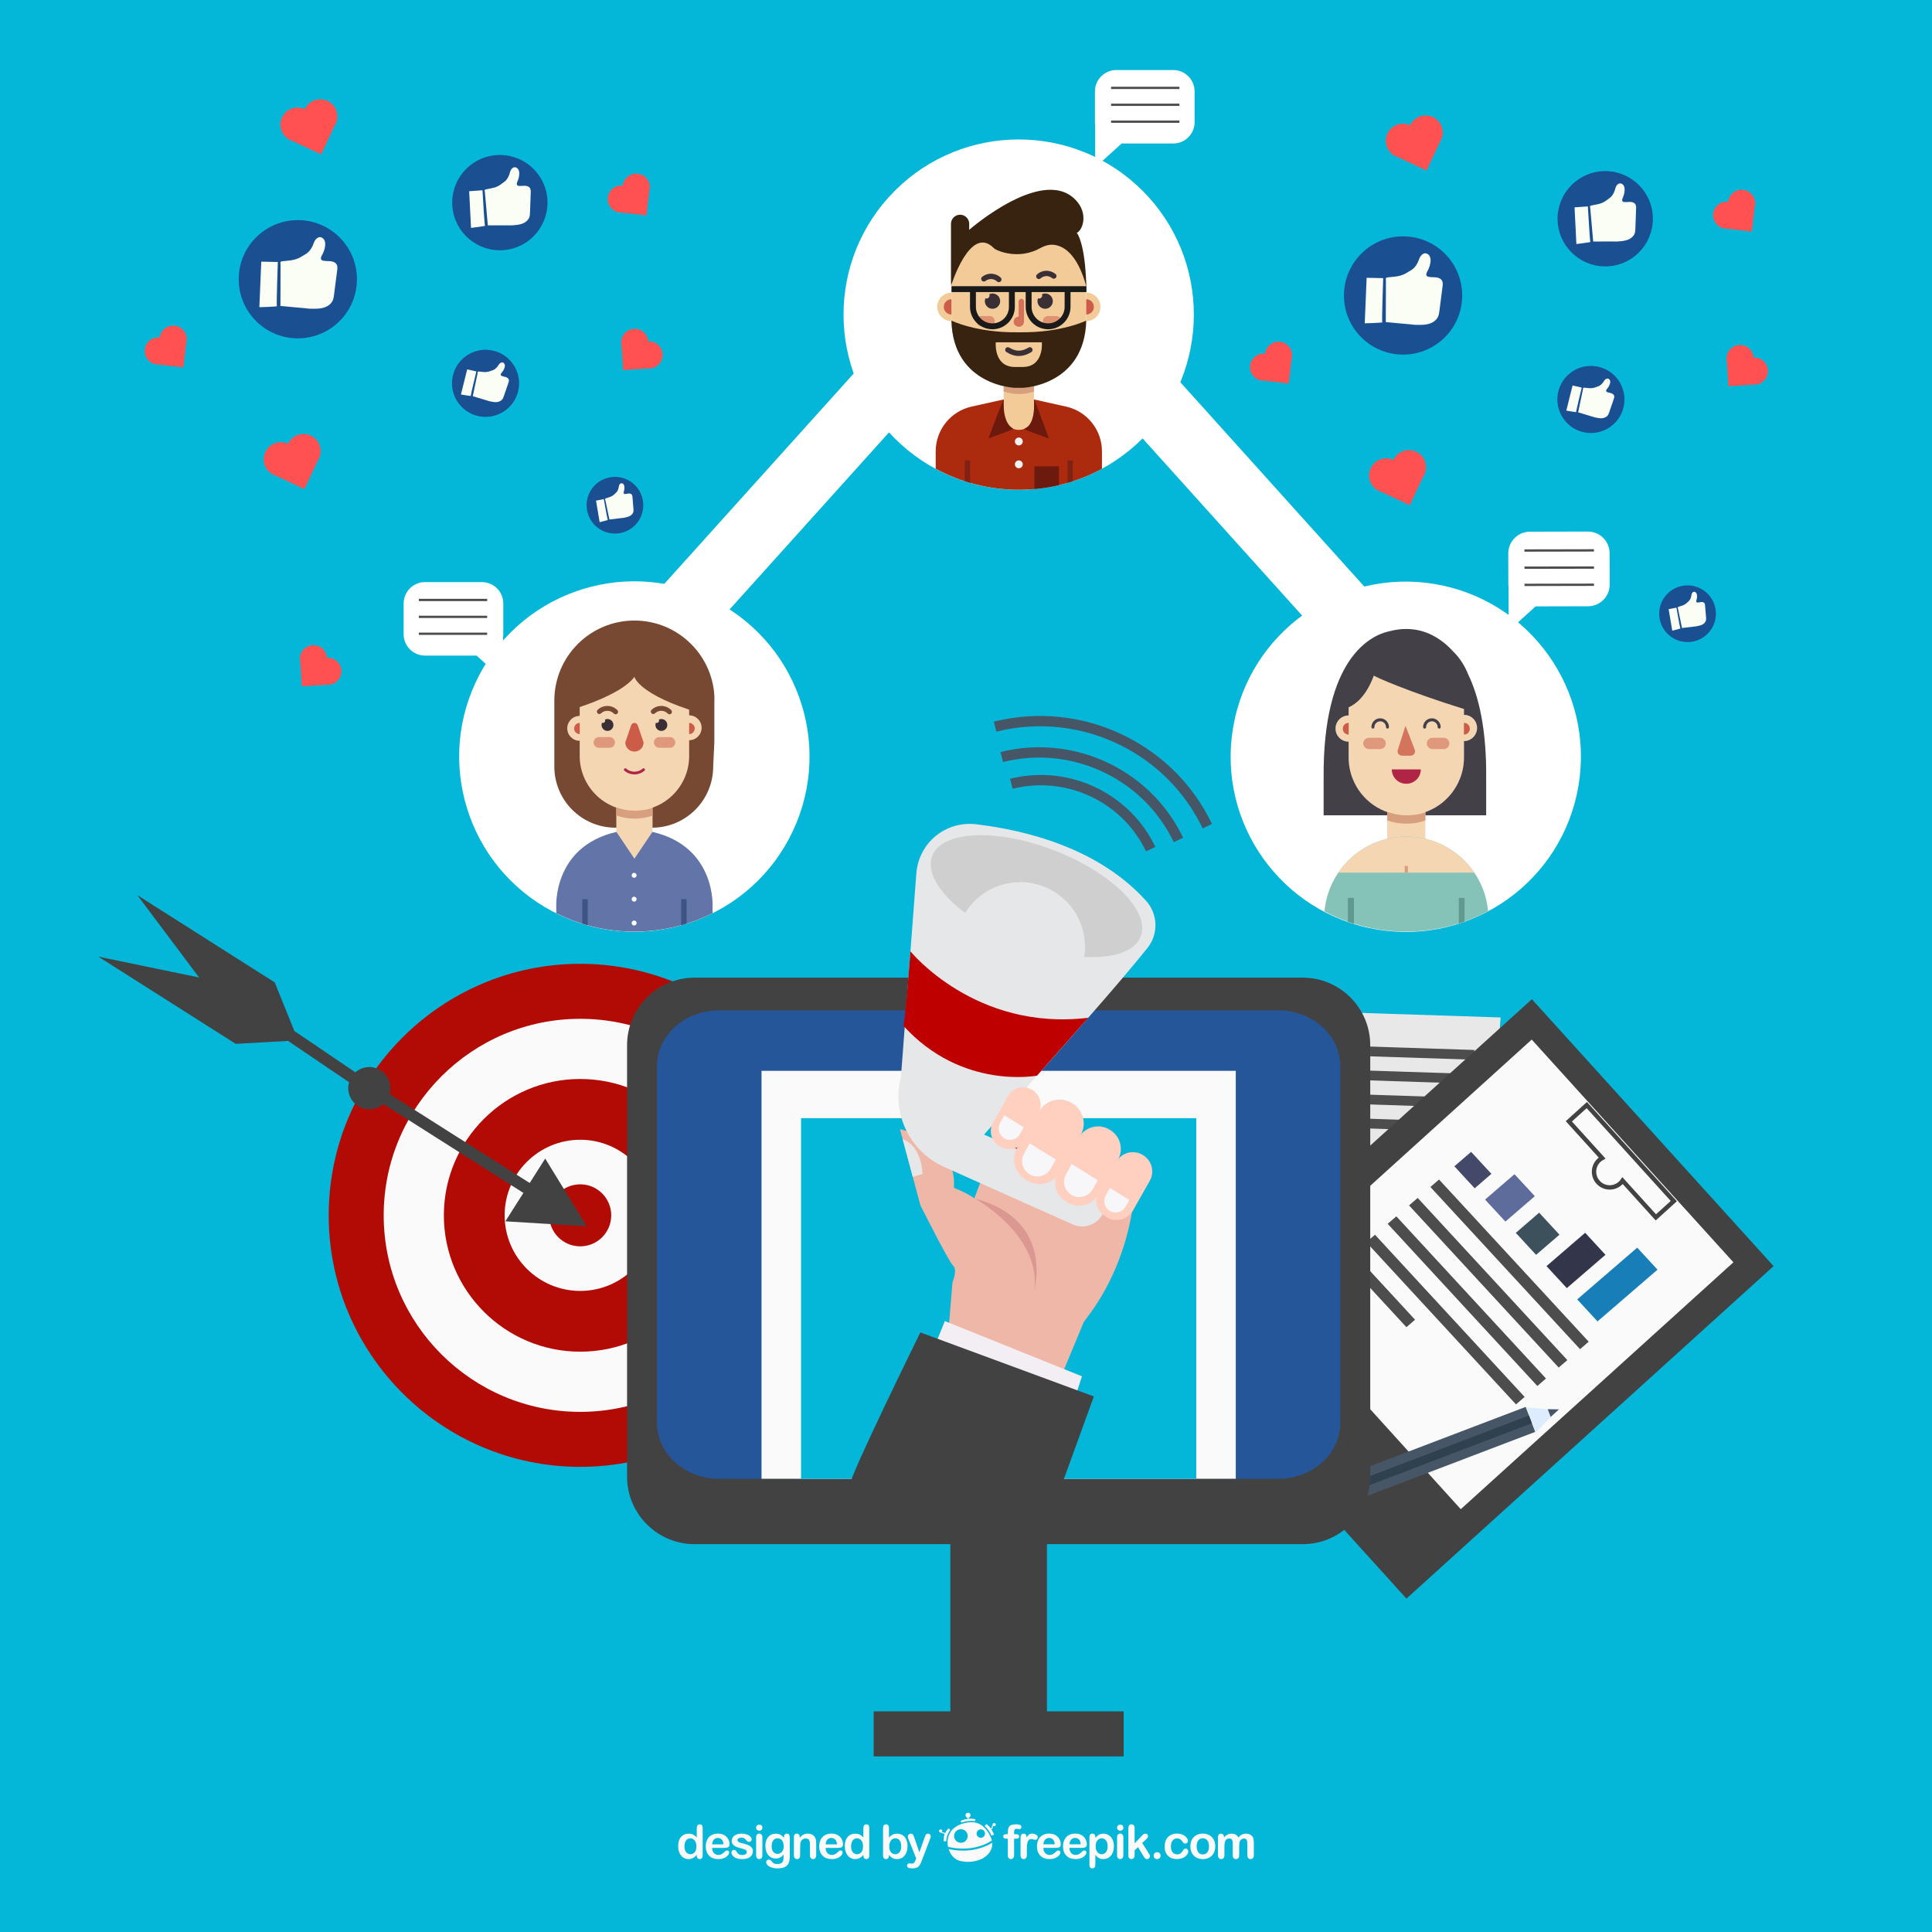 <?xml version="1.0" encoding="utf-8"?>
<!-- Generator: Adobe Illustrator 27.5.0, SVG Export Plug-In . SVG Version: 6.00 Build 0)  -->
<svg version="1.1" xmlns="http://www.w3.org/2000/svg" xmlns:xlink="http://www.w3.org/1999/xlink" x="0px" y="0px"
	 viewBox="0 0 500 500" style="enable-background:new 0 0 500 500;" xml:space="preserve">
<g id="BACKGROUND">
	<rect style="fill:#04B7D8;" width="500" height="500"/>
</g>
<g id="OBJECTS">
	<g>
		<g>
			
				<ellipse transform="matrix(0.707 -0.707 0.707 0.707 52.316 279.181)" style="fill:#1A4F91;" cx="363.159" cy="76.44" rx="15.302" ry="15.302"/>
			<g>
				<path style="fill:#FBFEF5;" d="M357.968,71.982l-4.284-0.09c0,0-0.48,11.264-0.489,11.786c-0.001,0.035,4.68-0.163,4.53-0.253
					C357.573,83.336,357.968,71.982,357.968,71.982z"/>
				<path style="fill:#FBFEF5;" d="M372.52,80.449c0.268-2.092,0.537-4.183,0.806-6.275c0.066-0.515,0.125-1.069-0.121-1.526
					c-0.3-0.557-0.972-0.806-1.602-0.873c-0.63-0.066-1.274,0.002-1.892-0.135c-0.154-0.034-0.311-0.085-0.424-0.194
					c-0.347-0.335-0.076-0.906,0.161-1.326c0.371-0.658,0.622-1.384,0.737-2.131c0.079-0.515,0.091-1.059-0.11-1.54
					c-0.201-0.481-0.655-0.883-1.176-0.896c-0.526-0.013-0.994,0.361-1.278,0.804c-0.284,0.443-0.432,0.958-0.647,1.438
					c-0.224,0.502-0.526,0.968-0.889,1.381c-0.348,0.395-0.702,0.666-1.157,0.907c-0.498,0.264-0.94,0.612-1.458,0.851
					c-0.498,0.23-1.021,0.409-1.558,0.52c-0.624,0.13-1.262,0.169-1.895,0.242c-0.267,0.031-1.228,0.068-1.334,0.273
					c-0.087,0.169-0.002,0.617-0.003,0.803c-0.005,1.311-0.009,2.621-0.014,3.932c-0.005,1.502-0.01,3.004-0.016,4.506
					c-0.003,0.718-0.005,1.437-0.008,2.155l6.424,0.578c0,0-0.063,0.003-0.002-0.003c0.812,0.142,1.641,0.145,2.461,0.139
					c0.91-0.006,1.836-0.08,2.686-0.407c0.85-0.326,1.624-0.935,1.983-1.771C372.392,81.443,372.457,80.942,372.52,80.449z"/>
			</g>
		</g>
		<g>
			<path style="fill:#1A4F91;" d="M420.23,105.132c-0.967,4.697-5.559,7.72-10.256,6.753s-7.72-5.559-6.753-10.256
				c0.967-4.697,5.559-7.72,10.256-6.753S421.198,100.436,420.23,105.132z"/>
			<g>
				<path style="fill:#FBFEF5;" d="M409.351,100.309l-2.371-0.54c0,0-1.556,6.205-1.621,6.494c-0.004,0.02,2.62,0.445,2.546,0.378
					C407.832,106.574,409.351,100.309,409.351,100.309z"/>
				<path style="fill:#FBFEF5;" d="M416.469,106.68c0.389-1.132,0.777-2.264,1.166-3.395c0.096-0.279,0.192-0.58,0.108-0.862
					c-0.103-0.344-0.448-0.559-0.79-0.668c-0.342-0.109-0.708-0.145-1.036-0.292c-0.081-0.037-0.163-0.083-0.214-0.157
					c-0.154-0.226,0.062-0.512,0.241-0.719c0.282-0.323,0.504-0.698,0.653-1.1c0.103-0.277,0.172-0.578,0.115-0.868
					c-0.057-0.29-0.263-0.566-0.551-0.633c-0.291-0.068-0.594,0.087-0.802,0.301c-0.209,0.214-0.35,0.483-0.524,0.725
					c-0.182,0.253-0.403,0.478-0.652,0.665c-0.238,0.18-0.466,0.29-0.746,0.372c-0.307,0.09-0.593,0.232-0.908,0.306
					c-0.303,0.071-0.614,0.11-0.925,0.111c-0.362,0.001-0.721-0.051-1.081-0.083c-0.152-0.014-0.69-0.103-0.773-0.001
					c-0.068,0.084-0.072,0.343-0.094,0.446c-0.153,0.728-0.305,1.456-0.458,2.184c-0.175,0.834-0.35,1.668-0.525,2.502
					c-0.084,0.399-0.167,0.798-0.251,1.197l3.504,1.057c0,0-0.036-0.005-0.001-0.002c0.435,0.172,0.895,0.268,1.352,0.359
					c0.507,0.101,1.029,0.166,1.539,0.082c0.51-0.084,1.009-0.334,1.305-0.757C416.284,107.218,416.378,106.947,416.469,106.68z"/>
			</g>
		</g>
		<g>
			<path style="fill:#1A4F91;" d="M443.913,157.314c0.838,3.964-1.695,7.856-5.659,8.695c-3.964,0.838-7.856-1.695-8.695-5.659
				c-0.838-3.964,1.695-7.856,5.659-8.695C439.182,150.817,443.075,153.351,443.913,157.314z"/>
			<g>
				<path style="fill:#FBFEF5;" d="M433.859,157.257l-2.018,0.383c0,0,0.892,5.331,0.94,5.576c0.003,0.017,2.179-0.541,2.099-0.568
					S433.859,157.257,433.859,157.257z"/>
				<path style="fill:#FBFEF5;" d="M441.524,159.784c-0.081-1.008-0.163-2.015-0.245-3.023c-0.02-0.248-0.047-0.514-0.208-0.704
					c-0.196-0.232-0.536-0.282-0.838-0.25c-0.302,0.031-0.597,0.127-0.901,0.124c-0.076-0.001-0.154-0.009-0.218-0.049
					c-0.196-0.123-0.125-0.418-0.056-0.638c0.109-0.345,0.154-0.711,0.134-1.072c-0.014-0.249-0.063-0.506-0.204-0.711
					c-0.142-0.206-0.395-0.349-0.641-0.304c-0.248,0.046-0.43,0.268-0.52,0.504c-0.089,0.236-0.107,0.492-0.161,0.739
					c-0.056,0.258-0.151,0.506-0.28,0.736c-0.124,0.22-0.263,0.382-0.452,0.54c-0.208,0.173-0.38,0.38-0.6,0.544
					c-0.211,0.157-0.438,0.293-0.679,0.398c-0.28,0.123-0.575,0.204-0.865,0.301c-0.122,0.041-0.569,0.154-0.599,0.26
					c-0.024,0.088,0.06,0.29,0.078,0.377c0.128,0.615,0.256,1.23,0.383,1.846c0.147,0.705,0.293,1.41,0.44,2.115
					c0.07,0.337,0.14,0.674,0.21,1.011l3.07-0.366c0,0-0.029,0.008-0.001-0.001c0.395-0.014,0.784-0.095,1.168-0.179
					c0.426-0.093,0.853-0.22,1.219-0.457c0.366-0.237,0.669-0.599,0.754-1.027C441.563,160.263,441.543,160.022,441.524,159.784z"/>
			</g>
		</g>
		<g>
			<path style="fill:#1A4F91;" d="M427.708,55.487c0.623,6.781-4.369,12.782-11.15,13.405c-6.781,0.623-12.782-4.369-13.405-11.15
				c-0.623-6.781,4.369-12.782,11.15-13.405C421.083,43.715,427.085,48.707,427.708,55.487z"/>
			<g>
				<path style="fill:#FBFEF5;" d="M410.936,53.421l-3.444,0.243c0,0,0.445,9.073,0.476,9.492c0.002,0.028,3.743-0.476,3.616-0.536
					C411.456,62.56,410.936,53.421,410.936,53.421z"/>
				<path style="fill:#FBFEF5;" d="M423.236,59.142c0.061-1.698,0.123-3.396,0.184-5.094c0.015-0.418,0.022-0.867-0.209-1.215
					c-0.282-0.425-0.839-0.576-1.349-0.582c-0.51-0.007-1.022,0.096-1.528,0.031c-0.126-0.016-0.256-0.045-0.355-0.125
					c-0.303-0.243-0.127-0.721,0.032-1.076c0.249-0.555,0.397-1.156,0.434-1.764c0.026-0.419-0.005-0.856-0.202-1.227
					c-0.197-0.371-0.591-0.66-1.01-0.632c-0.423,0.028-0.771,0.363-0.966,0.74c-0.195,0.376-0.276,0.8-0.413,1.202
					c-0.143,0.419-0.351,0.816-0.611,1.173c-0.25,0.343-0.514,0.586-0.861,0.813c-0.38,0.249-0.709,0.56-1.107,0.79
					c-0.383,0.221-0.789,0.403-1.212,0.532c-0.491,0.15-1,0.228-1.502,0.333c-0.212,0.044-0.98,0.145-1.05,0.318
					c-0.058,0.142,0.044,0.495,0.057,0.644c0.093,1.052,0.186,2.104,0.279,3.156c0.106,1.205,0.213,2.411,0.319,3.616
					c0.051,0.576,0.102,1.153,0.153,1.729l5.197-0.009c0,0-0.051,0.007-0.002-0.002c0.661,0.054,1.327-0.005,1.985-0.07
					c0.73-0.072,1.467-0.199,2.125-0.524c0.658-0.325,1.234-0.87,1.461-1.567C423.206,59.949,423.222,59.542,423.236,59.142z"/>
			</g>
		</g>
		<path style="fill:#FF5151;" d="M373.119,32.809c-0.833-2.303-3.375-3.495-5.678-2.663c-1.145,0.414-2.014,1.25-2.498,2.269
			c-1.023-0.474-2.227-0.561-3.371-0.147c-2.303,0.833-3.495,3.375-2.663,5.678c0.5,1.384,1.618,2.366,2.93,2.749l7.343,3.443
			l3.443-7.343C373.388,35.662,373.619,34.193,373.119,32.809z"/>
		<path style="fill:#FF5151;" d="M368.793,119.421c-0.833-2.303-3.375-3.495-5.678-2.663c-1.145,0.414-2.014,1.25-2.498,2.269
			c-1.023-0.474-2.227-0.561-3.371-0.147c-2.303,0.833-3.495,3.375-2.663,5.678c0.5,1.384,1.618,2.366,2.93,2.749l7.343,3.443
			l3.443-7.343C369.062,122.274,369.293,120.805,368.793,119.421z"/>
		<path style="fill:#FF5151;" d="M333.635,89.769c-1.204-1.518-3.41-1.772-4.928-0.569c-0.754,0.598-1.196,1.444-1.303,2.33
			c-0.887-0.098-1.811,0.14-2.565,0.738c-1.518,1.204-1.772,3.41-0.569,4.928c0.723,0.912,1.808,1.367,2.888,1.325l6.373,0.735
			l0.735-6.373C334.554,91.841,334.358,90.68,333.635,89.769z"/>
		<path style="fill:#FF5151;" d="M453.477,50.444c-1.204-1.518-3.41-1.772-4.928-0.569c-0.754,0.598-1.196,1.444-1.303,2.33
			c-0.887-0.098-1.811,0.14-2.565,0.738c-1.518,1.204-1.772,3.41-0.569,4.928c0.723,0.912,1.808,1.367,2.888,1.325l6.373,0.735
			l0.735-6.373C454.396,52.517,454.2,51.356,453.477,50.444z"/>
		<path style="fill:#FF5151;" d="M456.678,98.354c1.278-1.455,1.135-3.672-0.321-4.95c-0.723-0.635-1.634-0.919-2.525-0.866
			c-0.062-0.89-0.461-1.757-1.184-2.392c-1.456-1.278-3.672-1.135-4.95,0.321c-0.768,0.875-1.022,2.023-0.788,3.079l0.415,6.401
			l6.401-0.415C454.803,99.629,455.91,99.229,456.678,98.354z"/>
	</g>
	<g>
		
			<ellipse transform="matrix(0.707 -0.707 0.707 0.707 -28.518 75.677)" style="fill:#1A4F91;" cx="77.091" cy="72.263" rx="15.302" ry="15.302"/>
		<g>
			<path style="fill:#FBFEF5;" d="M71.899,67.805l-4.285-0.09c0,0-0.48,11.264-0.489,11.786c-0.001,0.035,4.68-0.163,4.53-0.253
				C71.504,79.159,71.899,67.805,71.899,67.805z"/>
			<path style="fill:#FBFEF5;" d="M86.451,76.272c0.269-2.092,0.537-4.183,0.806-6.275c0.066-0.515,0.125-1.069-0.121-1.526
				c-0.3-0.557-0.972-0.806-1.601-0.873c-0.63-0.066-1.274,0.002-1.892-0.135c-0.154-0.034-0.311-0.085-0.424-0.194
				c-0.347-0.335-0.076-0.906,0.161-1.326c0.371-0.658,0.622-1.384,0.737-2.131c0.079-0.515,0.091-1.059-0.11-1.54
				c-0.201-0.481-0.655-0.883-1.176-0.896c-0.526-0.013-0.994,0.361-1.278,0.805c-0.284,0.443-0.432,0.958-0.647,1.438
				c-0.224,0.501-0.526,0.968-0.889,1.381c-0.347,0.395-0.702,0.666-1.157,0.907c-0.498,0.264-0.94,0.612-1.458,0.851
				c-0.498,0.23-1.021,0.409-1.558,0.52c-0.624,0.13-1.262,0.169-1.895,0.242c-0.267,0.031-1.228,0.068-1.334,0.273
				c-0.087,0.169-0.002,0.617-0.003,0.803c-0.005,1.311-0.009,2.621-0.014,3.932c-0.005,1.502-0.01,3.004-0.016,4.506
				c-0.002,0.718-0.005,1.437-0.007,2.155l6.424,0.578c0,0-0.063,0.003-0.002-0.003c0.812,0.142,1.641,0.145,2.461,0.139
				c0.91-0.006,1.836-0.08,2.686-0.407c0.85-0.326,1.624-0.935,1.983-1.771C86.323,77.266,86.388,76.765,86.451,76.272z"/>
		</g>
	</g>
	<g>
		<path style="fill:#1A4F91;" d="M134.161,100.955c-0.967,4.697-5.559,7.72-10.256,6.753c-4.697-0.967-7.72-5.559-6.753-10.256
			s5.559-7.72,10.256-6.753C132.105,91.667,135.129,96.258,134.161,100.955z"/>
		<g>
			<path style="fill:#FBFEF5;" d="M123.282,96.132l-2.371-0.541c0,0-1.556,6.205-1.621,6.494c-0.004,0.02,2.619,0.445,2.546,0.378
				C121.763,102.397,123.282,96.132,123.282,96.132z"/>
			<path style="fill:#FBFEF5;" d="M130.4,102.503c0.389-1.132,0.777-2.264,1.166-3.395c0.096-0.279,0.192-0.58,0.108-0.862
				c-0.103-0.344-0.448-0.56-0.79-0.668c-0.342-0.109-0.708-0.145-1.036-0.292c-0.082-0.037-0.163-0.083-0.214-0.156
				c-0.154-0.226,0.062-0.512,0.242-0.719c0.281-0.323,0.504-0.698,0.653-1.1c0.103-0.277,0.172-0.578,0.115-0.868
				c-0.057-0.29-0.263-0.566-0.551-0.633c-0.291-0.068-0.594,0.087-0.802,0.301c-0.209,0.214-0.35,0.483-0.524,0.725
				c-0.182,0.253-0.403,0.478-0.652,0.666c-0.238,0.18-0.466,0.29-0.747,0.372c-0.307,0.09-0.592,0.232-0.908,0.306
				c-0.303,0.071-0.614,0.11-0.925,0.111c-0.362,0.001-0.721-0.051-1.08-0.083c-0.152-0.014-0.69-0.103-0.773-0.001
				c-0.068,0.084-0.072,0.343-0.093,0.446c-0.153,0.728-0.305,1.456-0.458,2.184c-0.175,0.834-0.35,1.668-0.524,2.502
				c-0.084,0.399-0.167,0.798-0.251,1.197l3.504,1.057c0,0-0.035-0.005-0.001-0.002c0.435,0.172,0.895,0.268,1.352,0.359
				c0.507,0.101,1.029,0.166,1.539,0.081c0.51-0.084,1.009-0.334,1.305-0.757C130.215,103.041,130.309,102.77,130.4,102.503z"/>
		</g>
	</g>
	<g>
		<path style="fill:#1A4F91;" d="M166.322,129.233c0.838,3.964-1.695,7.856-5.659,8.695c-3.964,0.838-7.856-1.695-8.695-5.659
			c-0.838-3.964,1.695-7.856,5.659-8.695C161.591,122.735,165.483,125.269,166.322,129.233z"/>
		<g>
			<path style="fill:#FBFEF5;" d="M156.268,129.175l-2.018,0.383c0,0,0.892,5.331,0.94,5.576c0.003,0.017,2.179-0.541,2.099-0.568
				C157.209,134.539,156.268,129.175,156.268,129.175z"/>
			<path style="fill:#FBFEF5;" d="M163.933,131.702c-0.082-1.008-0.163-2.015-0.245-3.023c-0.02-0.248-0.047-0.514-0.208-0.704
				c-0.196-0.232-0.536-0.282-0.838-0.251s-0.597,0.128-0.901,0.124c-0.076-0.001-0.154-0.009-0.218-0.049
				c-0.196-0.123-0.125-0.418-0.056-0.638c0.109-0.346,0.154-0.711,0.134-1.072c-0.014-0.249-0.063-0.506-0.205-0.711
				c-0.142-0.206-0.395-0.349-0.641-0.304c-0.248,0.046-0.43,0.268-0.52,0.504c-0.089,0.236-0.108,0.492-0.161,0.739
				c-0.055,0.258-0.151,0.506-0.28,0.736c-0.124,0.22-0.263,0.382-0.452,0.54c-0.208,0.173-0.38,0.38-0.6,0.543
				c-0.211,0.157-0.438,0.293-0.679,0.399c-0.28,0.123-0.575,0.204-0.865,0.301c-0.122,0.041-0.569,0.154-0.599,0.26
				c-0.024,0.088,0.06,0.29,0.078,0.377c0.128,0.615,0.256,1.23,0.384,1.845c0.146,0.705,0.293,1.41,0.439,2.115
				c0.07,0.337,0.14,0.674,0.21,1.011l3.07-0.366c0,0-0.029,0.008-0.001-0.001c0.395-0.014,0.784-0.095,1.168-0.179
				c0.426-0.093,0.853-0.22,1.219-0.457c0.366-0.237,0.669-0.599,0.754-1.027C163.971,132.181,163.952,131.94,163.933,131.702z"/>
		</g>
	</g>
	<g>
		<path style="fill:#1A4F91;" d="M141.639,51.31c0.623,6.781-4.369,12.782-11.15,13.405c-6.781,0.623-12.782-4.369-13.405-11.15
			c-0.623-6.781,4.369-12.782,11.15-13.405C135.014,39.538,141.016,44.53,141.639,51.31z"/>
		<g>
			<path style="fill:#FBFEF5;" d="M124.867,49.244l-3.444,0.243c0,0,0.445,9.073,0.476,9.492c0.002,0.028,3.743-0.476,3.616-0.536
				C125.388,58.382,124.867,49.244,124.867,49.244z"/>
			<path style="fill:#FBFEF5;" d="M137.167,54.964c0.061-1.698,0.123-3.396,0.184-5.094c0.015-0.418,0.022-0.867-0.209-1.215
				c-0.282-0.425-0.839-0.575-1.349-0.582c-0.51-0.007-1.022,0.096-1.528,0.031c-0.126-0.016-0.256-0.045-0.355-0.125
				c-0.303-0.243-0.127-0.722,0.032-1.076c0.249-0.555,0.397-1.156,0.434-1.764c0.026-0.419-0.005-0.856-0.202-1.227
				c-0.197-0.371-0.591-0.66-1.01-0.632c-0.423,0.028-0.771,0.363-0.966,0.74c-0.195,0.376-0.276,0.8-0.413,1.202
				c-0.143,0.419-0.351,0.815-0.611,1.173c-0.25,0.343-0.514,0.586-0.861,0.813c-0.38,0.249-0.709,0.56-1.107,0.79
				c-0.383,0.221-0.789,0.403-1.212,0.532c-0.492,0.15-1,0.228-1.502,0.333c-0.212,0.044-0.98,0.145-1.05,0.318
				c-0.058,0.142,0.044,0.495,0.057,0.645c0.093,1.052,0.186,2.104,0.279,3.156c0.106,1.205,0.213,2.411,0.319,3.616
				c0.051,0.576,0.102,1.153,0.153,1.729l5.197-0.009c0,0-0.051,0.007-0.002-0.002c0.661,0.054,1.327-0.005,1.985-0.07
				c0.73-0.072,1.467-0.2,2.125-0.524c0.658-0.325,1.234-0.869,1.461-1.567C137.137,55.771,137.153,55.365,137.167,54.964z"/>
		</g>
	</g>
	<path style="fill:#FF5151;" d="M87.05,28.632c-0.833-2.303-3.375-3.495-5.678-2.663c-1.145,0.414-2.014,1.25-2.498,2.269
		c-1.023-0.474-2.227-0.561-3.371-0.147c-2.303,0.833-3.495,3.375-2.663,5.678c0.5,1.384,1.618,2.366,2.93,2.749l7.343,3.443
		l3.443-7.343C87.319,31.485,87.55,30.015,87.05,28.632z"/>
	<path style="fill:#FF5151;" d="M82.724,115.244c-0.833-2.303-3.375-3.495-5.678-2.663c-1.145,0.414-2.014,1.25-2.498,2.269
		c-1.023-0.474-2.227-0.561-3.371-0.147c-2.303,0.833-3.495,3.375-2.663,5.678c0.5,1.384,1.618,2.366,2.93,2.749l7.343,3.443
		l3.443-7.343C82.993,118.097,83.224,116.628,82.724,115.244z"/>
	<path style="fill:#FF5151;" d="M47.566,85.591c-1.204-1.518-3.41-1.772-4.928-0.569c-0.754,0.598-1.196,1.444-1.303,2.33
		c-0.887-0.098-1.811,0.14-2.565,0.738c-1.518,1.204-1.772,3.41-0.569,4.928c0.723,0.912,1.808,1.367,2.889,1.325l6.373,0.735
		l0.735-6.373C48.485,87.664,48.289,86.503,47.566,85.591z"/>
	<path style="fill:#FF5151;" d="M167.408,46.267c-1.204-1.518-3.41-1.772-4.928-0.569c-0.754,0.598-1.196,1.444-1.303,2.33
		c-0.887-0.098-1.811,0.139-2.565,0.738c-1.518,1.204-1.772,3.41-0.569,4.928c0.723,0.912,1.808,1.367,2.889,1.325l6.373,0.735
		l0.735-6.373C168.327,48.34,168.131,47.179,167.408,46.267z"/>
	<path style="fill:#FF5151;" d="M170.609,94.177c1.278-1.456,1.135-3.672-0.321-4.95c-0.723-0.635-1.634-0.919-2.525-0.866
		c-0.062-0.89-0.461-1.757-1.184-2.392c-1.456-1.278-3.672-1.135-4.95,0.321c-0.768,0.875-1.022,2.023-0.788,3.079l0.415,6.401
		l6.401-0.415C168.735,95.452,169.841,95.051,170.609,94.177z"/>
	<path style="fill:#FF5151;" d="M87.479,176.042c1.278-1.456,1.135-3.672-0.321-4.95c-0.723-0.635-1.634-0.919-2.525-0.866
		c-0.062-0.89-0.461-1.757-1.184-2.392c-1.455-1.278-3.672-1.135-4.95,0.321c-0.768,0.874-1.022,2.023-0.788,3.079l0.415,6.401
		l6.401-0.415C85.604,177.316,86.711,176.916,87.479,176.042z"/>
	<g>
		<g>
			<path style="fill:#FFFFFF;" d="M303.633,18.127h-14.737c-3.052,0-5.527,2.474-5.527,5.527v7.958c0,0.259,0.024,0.512,0.059,0.762
				c-0.001,0-0.005-0.001-0.005-0.001v10.967c0,0,4.016-3.604,6.861-6.201h13.35c3.052,0,5.527-2.474,5.527-5.527v-7.958
				C309.16,20.601,306.685,18.127,303.633,18.127z"/>
			<g>
				<g>
					<rect x="287.545" y="22.45" style="fill:#4D4D4D;" width="17.685" height="0.59"/>
				</g>
				<g>
					<rect x="287.545" y="26.822" style="fill:#4D4D4D;" width="17.685" height="0.59"/>
				</g>
				<g>
					<rect x="287.545" y="31.194" style="fill:#4D4D4D;" width="17.685" height="0.59"/>
				</g>
			</g>
		</g>
		<g>
			<path style="fill:#FFFFFF;" d="M109.988,150.651h14.737c3.052,0,5.527,2.474,5.527,5.527v7.958c0,0.259-0.024,0.512-0.059,0.762
				l0.005-0.001v10.967c0,0-4.016-3.604-6.861-6.201h-13.35c-3.052,0-5.527-2.474-5.527-5.527v-7.958
				C104.462,153.125,106.936,150.651,109.988,150.651z"/>
			<g>
				<g>
					<rect x="108.392" y="154.974" style="fill:#4D4D4D;" width="17.685" height="0.59"/>
				</g>
				<g>
					<rect x="108.392" y="159.346" style="fill:#4D4D4D;" width="17.685" height="0.59"/>
				</g>
				<g>
					<rect x="108.392" y="163.718" style="fill:#4D4D4D;" width="17.685" height="0.59"/>
				</g>
			</g>
		</g>
		<g>
			<path style="fill:#FFFFFF;" d="M410.932,137.567l-14.987,0.036c-3.104,0.007-5.614,2.53-5.607,5.634l0.02,8.093
				c0.001,0.264,0.026,0.521,0.061,0.775c-0.001,0-0.005-0.001-0.005-0.001l0.027,11.153c0,0,4.075-3.675,6.962-6.323l13.576-0.033
				c3.104-0.007,5.614-2.53,5.607-5.634l-0.02-8.093C416.559,140.07,414.036,137.559,410.932,137.567z"/>
			<g>
				<g>
					
						<rect x="394.582" y="141.981" transform="matrix(1 -0.002 0.002 1 -0.344 0.981)" style="fill:#4D4D4D;" width="17.985" height="0.6"/>
				</g>
				<g>
					
						<rect x="394.593" y="146.428" transform="matrix(1 -0.002 0.002 1 -0.355 0.981)" style="fill:#4D4D4D;" width="17.985" height="0.6"/>
				</g>
				<g>
					
						<rect x="394.604" y="150.874" transform="matrix(1 -0.002 0.002 1 -0.366 0.981)" style="fill:#4D4D4D;" width="17.985" height="0.6"/>
				</g>
			</g>
		</g>
		<g>
			<g>
				
					<rect x="314.013" y="72.207" transform="matrix(0.743 -0.669 0.669 0.743 -4.357 249.4)" style="fill:#FFFFFF;" width="16.985" height="116.33"/>
			</g>
			<g>
				
					<rect x="143.975" y="121.88" transform="matrix(0.669 -0.743 0.743 0.669 -30.025 193.276)" style="fill:#FFFFFF;" width="116.33" height="16.985"/>
			</g>
			
				<ellipse transform="matrix(0.423 -0.906 0.906 0.423 -82.632 261.738)" style="fill:#FFFFFF;" cx="164.191" cy="195.748" rx="45.336" ry="45.336"/>
			<g>
				
					<ellipse transform="matrix(0.707 -0.707 0.707 0.707 19.669 210.287)" style="fill:#FFFFFF;" cx="263.674" cy="81.401" rx="45.336" ry="45.336"/>
				<g>
					<g>
						<polygon style="fill:#372310;" points="249.587,57.722 249.579,57.729 249.583,57.732 						"/>
						<polygon style="fill:#372310;" points="277.762,57.716 277.753,57.709 277.758,57.721 						"/>
					</g>
					<path style="fill:#F2CB99;" d="M265.445,111.462h-3.543c-1.195,0-2.164-0.969-2.164-2.164v-8.889h7.871v8.889
						C267.609,110.493,266.64,111.462,265.445,111.462z"/>
					<path style="fill:#D07E38;" d="M263.674,106.135"/>
					<path style="fill:#AC2B0E;" d="M275.896,105.222l-8.287-1.842v3.937c0,2.174-1.762,3.936-3.936,3.936
						c-2.174,0-3.936-1.762-3.936-3.936v-3.937l-8.287,1.842c-5.429,1.206-9.292,6.022-9.292,11.583v4.51
						c6.401,3.458,13.728,5.421,21.514,5.421c7.786,0,15.113-1.964,21.514-5.421v-4.51
						C285.188,111.244,281.325,106.429,275.896,105.222z"/>
					<path id="XMLID_4_" style="fill:#D89F7E;" d="M259.744,101.303c1.237,0.437,2.577,0.676,3.963,0.676l0,0
						c1.39,0,2.657-0.218,3.897-0.658v-1.68c-1.24,0.439-2.507,0.618-3.897,0.618l0,0c-1.416,0-2.704-0.266-3.964-0.721
						L259.744,101.303z"/>
					<path style="fill:#F2CB99;" d="M281.109,73.358v9.615c0,9.589-7.846,17.435-17.435,17.435h0
						c-9.589,0-17.435-7.846-17.435-17.435v-9.39c0-7.228,5.485-13.268,12.678-13.98c1.52-0.151,3.217-0.236,5.113-0.236
						c0,0,1.425-0.104,3.457-0.048C275.076,59.524,281.109,65.765,281.109,73.358z"/>
					<g>
						
							<path style="fill:none;stroke:#392F35;stroke-width:1.38;stroke-linecap:round;stroke-linejoin:round;stroke-miterlimit:10;" d="
							M268.846,71.525c0.459-0.414,1.05-0.689,1.713-0.751c0.813-0.076,1.579,0.184,2.162,0.666"/>
						
							<path style="fill:none;stroke:#392F35;stroke-width:1.38;stroke-linecap:round;stroke-linejoin:round;stroke-miterlimit:10;" d="
							M258.498,72.333c-0.449-0.424-1.035-0.712-1.696-0.788c-0.811-0.093-1.583,0.149-2.177,0.618"/>
					</g>
					<g>
						<g>
							<path style="fill:#F2CB99;" d="M281.116,75.742c2.031,0,3.677,1.646,3.677,3.677s-1.646,3.677-3.677,3.677"/>
							<path style="fill:#CC5B48;" d="M281.116,81.395c1.091,0,1.976-0.885,1.976-1.976s-0.885-1.976-1.976-1.976"/>
						</g>
						<g>
							<path style="fill:#F2CB99;" d="M246.231,83.096c-2.031,0-3.677-1.646-3.677-3.677s1.646-3.677,3.677-3.677"/>
							<path style="fill:#CC5B48;" d="M246.231,81.395c-1.091,0-1.976-0.885-1.976-1.976s0.885-1.976,1.976-1.976"/>
						</g>
					</g>
					<g>
						<path style="fill:#392F35;" d="M270.486,75.95c-0.297,0-0.576,0.07-0.829,0.187c0.042,0.098,0.066,0.206,0.066,0.32
							c0,0.446-0.361,0.807-0.807,0.807c-0.096,0-0.187-0.02-0.272-0.05c-0.087,0.223-0.139,0.464-0.139,0.718
							c0,1.095,0.887,1.982,1.982,1.982s1.982-0.887,1.982-1.982C272.468,76.837,271.581,75.95,270.486,75.95z"/>
						<path style="fill:#392F35;" d="M256.861,75.95c-0.297,0-0.576,0.07-0.829,0.187c0.043,0.098,0.066,0.206,0.066,0.32
							c0,0.446-0.361,0.807-0.807,0.807c-0.096,0-0.187-0.02-0.272-0.05c-0.087,0.223-0.139,0.464-0.139,0.718
							c0,1.095,0.887,1.982,1.982,1.982c1.094,0,1.982-0.887,1.982-1.982C258.843,76.837,257.955,75.95,256.861,75.95z"/>
					</g>
					<g>
						<path style="opacity:0.5;fill:#CC5B48;" d="M273.362,84.402h-2.151c-0.721,0-1.306-0.585-1.306-1.306l0,0
							c0-0.721,0.585-1.306,1.306-1.306h2.151c0.721,0,1.306,0.585,1.306,1.306l0,0C274.668,83.817,274.084,84.402,273.362,84.402z"
							/>
						<path style="opacity:0.5;fill:#CC5B48;" d="M256.136,84.402h-2.151c-0.721,0-1.306-0.585-1.306-1.306l0,0
							c0-0.721,0.585-1.306,1.306-1.306h2.151c0.721,0,1.306,0.585,1.306,1.306l0,0C257.442,83.817,256.858,84.402,256.136,84.402z"
							/>
					</g>
					<path style="fill:#7F2213;" d="M276.273,124.961c0.463-0.134,0.923-0.276,1.38-0.424v-5.386h-1.38V124.961z"/>
					<path style="fill:#7F2213;" d="M249.694,124.537c0.457,0.148,0.917,0.29,1.38,0.424v-5.811h-1.38V124.537z"/>
					<path style="opacity:0.8;fill:#CC5B48;" d="M263.7,84.564c-0.701,0-1.328-0.525-1.365-1.224
						c-0.039-0.746,0.554-1.363,1.292-1.363v-3.958c0-0.383,0.311-0.694,0.694-0.694l0,0c0.383,0,0.694,0.311,0.694,0.694v5.23
						C265.015,83.975,264.426,84.564,263.7,84.564L263.7,84.564z"/>
					<path style="fill:#F2F2F2;" d="M264.694,114.255c0,0.563-0.457,1.02-1.02,1.02c-0.563,0-1.02-0.457-1.02-1.02
						c0-0.563,0.457-1.02,1.02-1.02C264.237,113.235,264.694,113.692,264.694,114.255z"/>
					<path style="fill:#F2F2F2;" d="M264.694,120.171c0,0.563-0.457,1.02-1.02,1.02c-0.563,0-1.02-0.457-1.02-1.02
						s0.457-1.02,1.02-1.02C264.237,119.151,264.694,119.608,264.694,120.171z"/>
					<path style="fill:#372310;" d="M264.059,85.998h-0.78c-10.699,0.115-17.05-3.025-17.05-3.025
						c0.412,16.859,16.399,17.405,16.399,17.405h2.083c0,0,15.987-0.545,16.398-17.405
						C281.109,82.973,274.758,86.114,264.059,85.998z M264.694,94.972h-2.05c-5.525,0-4.944-6.385-4.944-6.385h5.58h0.78h5.58
						C269.638,88.587,270.218,94.972,264.694,94.972z"/>
					<g>
						<path style="fill:#372310;" d="M280.999,74.206c-0.004-0.014-0.008-0.027-0.012-0.041
							C280.988,74.196,280.991,74.214,280.999,74.206z"/>
						<path style="fill:#372310;" d="M281.027,71.871c0.051,0.489,0.082,0.985,0.082,1.487c-0.322-10.052-2.209-12.957-2.44-13.072
							c0.782-0.46,1.215-1.252,1.467-2.073c0.621-2.021,0.09-4.208-1.232-5.857c-8.224-10.259-28.076,7.124-28.076,7.124v-1.553
							c0-1.302-1.056-2.358-2.358-2.358c-1.303,0-2.358,1.056-2.358,2.358v15.243c0,0,0.018,0,0.048,0.001
							c-0.022,0.31-0.03,0.576-0.019,0.776c0,0,4.884-15.85,10.98-9.815c0.042,0.042,0.081,0.091,0.125,0.13
							c0.71,0.627,6.353,3.131,12.051-0.092c0.999-0.565,2.122-0.907,3.266-0.823c2.3,0.17,6.174,1.879,8.609,10.901
							C281.168,74.063,281.091,73.113,281.027,71.871z"/>
					</g>
					<path style="fill:#6B1A0D;" d="M259.738,103.381c0.017-0.467-3.934,10.085-3.934,10.085s6.353-2.245,6.385-2.502
						C262.218,110.733,259.486,110.215,259.738,103.381z"/>
					<path style="fill:#6B1A0D;" d="M267.625,103.392c-0.02-0.467,3.847,10.102,3.847,10.102s-6.519-2.281-6.385-2.502
						C265.252,110.719,267.927,110.532,267.625,103.392z"/>
					
						<path style="fill:none;stroke:#392F35;stroke-width:1.38;stroke-linecap:round;stroke-linejoin:round;stroke-miterlimit:10;" d="
						M260.837,90.543c0.173,0,2.474,2.013,5.695,0"/>
					<path style="fill:#6B1A0D;" d="M267.682,126.559c2.176-0.191,4.308-0.533,6.385-1.02v-4.854h-6.385V126.559z"/>
					<path style="fill:#1A1A1A;" d="M281.172,74.064h-4.12h-0.763h-8.749h-2.089h-2.814h-0.763H251.13h-0.094h-4.789v1.527h4.789
						v3.825c0,3.198,2.602,5.8,5.8,5.8c3.198,0,5.8-2.602,5.8-5.8V75.59h2.814v3.825c0,3.198,2.602,5.8,5.8,5.8
						c3.198,0,5.8-2.602,5.8-5.8V75.59h4.12V74.064z M261.11,79.415c0,2.357-1.917,4.274-4.274,4.274
						c-2.357,0-4.274-1.917-4.274-4.274V75.59h8.547V79.415z M275.525,79.415c0,2.357-1.917,4.274-4.274,4.274
						c-2.357,0-4.274-1.917-4.274-4.274V75.59h0.562h7.985V79.415z"/>
				</g>
			</g>
			<g>
				<g>
					<path style="fill:#444047;" d="M358.824,184.727c-0.174,0-0.348-0.068-0.478-0.202c-0.95-0.983-2.523-1.009-3.505-0.059
						c-0.265,0.255-0.685,0.248-0.94-0.016c-0.255-0.264-0.248-0.685,0.016-0.94c1.51-1.46,3.925-1.419,5.385,0.09
						c0.255,0.264,0.249,0.685-0.016,0.94C359.157,184.665,358.991,184.727,358.824,184.727z"/>
				</g>
				<g>
					<path style="fill:#444047;" d="M373.521,184.727c-0.174,0-0.348-0.068-0.478-0.202c-0.95-0.983-2.523-1.01-3.506-0.059
						c-0.263,0.255-0.685,0.248-0.94-0.016c-0.255-0.264-0.248-0.685,0.016-0.94c1.51-1.459,3.926-1.419,5.385,0.091
						c0.255,0.264,0.248,0.685-0.016,0.94C373.854,184.665,373.688,184.727,373.521,184.727z"/>
				</g>
			</g>
			<g>
				
					<ellipse transform="matrix(0.165 -0.986 0.986 0.165 110.766 522.336)" style="fill:#FFFFFF;" cx="363.882" cy="195.748" rx="45.336" ry="45.336"/>
				<g>
					<path id="XMLID_67_" style="fill:#F4D6B3;" d="M378.873,185.005v-4.29c0-8.242-6.681-14.923-14.923-14.923l0,0
						c-8.242,0-14.923,6.681-14.923,14.923v4.445c-1.874,0-3.394,1.519-3.394,3.394c0,1.874,1.519,3.394,3.394,3.394v4.135
						c0,8.242,6.681,14.923,14.923,14.923l0,0c8.242,0,14.923-6.682,14.923-14.923v-4.29c1.874,0,3.394-1.519,3.394-3.394
						S380.747,185.005,378.873,185.005z"/>
					<g>
						<path id="XMLID_66_" style="opacity:0.5;fill:#CC5B48;" d="M357.172,193.862h-2.902c-0.807,0-1.461-0.654-1.461-1.461l0,0
							c0-0.807,0.654-1.462,1.461-1.462h2.902c0.807,0,1.461,0.654,1.461,1.462l0,0
							C358.633,193.208,357.979,193.862,357.172,193.862z"/>
						<path id="XMLID_65_" style="opacity:0.5;fill:#CC5B48;" d="M373.63,193.862h-2.902c-0.807,0-1.461-0.654-1.461-1.461l0,0
							c0-0.807,0.654-1.462,1.461-1.462h2.902c0.807,0,1.461,0.654,1.461,1.462l0,0C375.092,193.208,374.437,193.862,373.63,193.862
							z"/>
					</g>
					<g>
						<path id="XMLID_64_" style="fill:#CC5B48;" d="M378.864,187.07c0.841,0,1.524,0.682,1.524,1.524
							c0,0.842-0.682,1.524-1.524,1.524"/>
						<path id="XMLID_63_" style="fill:#CC5B48;" d="M349.037,187.07c-0.842,0-1.524,0.682-1.524,1.524
							c0,0.842,0.682,1.524,1.524,1.524"/>
					</g>
					<path style="fill:#444047;" d="M379.943,174.493c-0.833-2.085-2.098-4.202-3.997-6.033c-1.147-1.26-2.301-2.221-3.386-2.946
						c-4.773-3.304-9.608-3.033-12.914-2.169c-0.136,0.031-0.284,0.068-0.447,0.112c-4.196,0.997-16.952,6.611-16.641,38.043h-0.006
						v9.504h21.397c-6.319,0-11.707-3.934-13.883-9.482c-0.663-1.688-1.04-3.519-1.04-5.442v-4.135
						c-1.874,0-3.394-1.519-3.394-3.394s1.519-3.394,3.394-3.394v-2.106c1.952-0.857,4.568-2.984,6.524-8.22
						c0,0.192,8.698,4.116,23.322,8.653v1.518c1.874,0,3.394,1.519,3.394,3.394c0,1.874-1.52,3.394-3.394,3.394v4.29
						c0,1.923-0.377,3.754-1.04,5.442c-2.176,5.547-7.564,9.481-13.883,9.481h20.67v-9.504
						C384.747,188.681,382.698,180.162,379.943,174.493z"/>
					<path id="XMLID_61_" style="fill:#B02545;" d="M360.195,199.122h7.511l0,0c0,2.046-1.659,3.705-3.705,3.705h-0.101
						C361.853,202.827,360.195,201.168,360.195,199.122L360.195,199.122z"/>
					<rect id="XMLID_60_" x="359.011" y="206.692" style="fill:#F4D6B3;" width="9.878" height="10.88"/>
					<path id="XMLID_59_" style="fill:#D89F7E;" d="M359.01,212.318c1.555,0.549,3.239,0.849,4.982,0.849l0,0
						c1.748,0,3.341-0.275,4.899-0.827v-2.112c-1.559,0.552-3.152,0.777-4.899,0.777l0,0c-1.78,0-3.4-0.335-4.983-0.907
						L359.01,212.318z"/>
					<path style="fill:#85C2B8;" d="M363.95,216.504L363.95,216.504c-11.106,0-20.218,8.517-21.173,19.375
						c6.304,3.322,13.484,5.205,21.105,5.205c7.674,0,14.901-1.909,21.236-5.275C384.13,224.985,375.032,216.504,363.95,216.504z"/>
					<path style="opacity:0.8;fill:#CC5B48;" d="M363.743,187.835l-2,6.258c-0.233,0.729,0.311,1.474,1.077,1.474h2.262
						c0.794,0,1.34-0.797,1.054-1.537L363.743,187.835z"/>
					<path style="fill:#62998F;" d="M377.541,238.989c0.5-0.158,0.996-0.325,1.489-0.5v-6.106h-1.489V238.989z"/>
					<path style="fill:#62998F;" d="M348.871,238.537c0.493,0.173,0.988,0.34,1.489,0.496v-6.65h-1.489V238.537z"/>
					<path style="fill:#62998F;" d="M348.871,238.537c0.493,0.173,0.988,0.34,1.489,0.496v-6.65h-1.489V238.537z"/>
					<g>
						<g>
							<path style="fill:#444047;" d="M372.455,188.558c-0.214,0-0.387-0.173-0.387-0.387c0-0.827-0.673-1.499-1.499-1.499
								c-0.827,0-1.499,0.673-1.499,1.499c0,0.214-0.173,0.387-0.387,0.387c-0.214,0-0.387-0.173-0.387-0.387
								c0-1.254,1.019-2.273,2.273-2.273c1.254,0,2.273,1.019,2.273,2.273C372.842,188.385,372.669,188.558,372.455,188.558z"/>
						</g>
						<g>
							<path style="fill:#444047;" d="M359.08,188.558c-0.214,0-0.387-0.173-0.387-0.387c0-0.827-0.672-1.499-1.499-1.499
								c-0.826,0-1.499,0.673-1.499,1.499c0,0.214-0.173,0.387-0.387,0.387s-0.387-0.173-0.387-0.387
								c0-1.254,1.019-2.273,2.272-2.273c1.254,0,2.273,1.019,2.273,2.273C359.467,188.385,359.294,188.558,359.08,188.558z"/>
						</g>
					</g>
					<path style="fill:#F4D6B3;" d="M381.551,225.837c-3.824-5.632-10.28-9.333-17.601-9.333h0c-7.321,0-13.776,3.701-17.601,9.333
						H381.551z"/>
					<g>
						<rect x="363.525" y="224.117" style="fill:#D89F7E;" width="0.849" height="1.72"/>
					</g>
				</g>
			</g>
			<path id="XMLID_10_" style="fill:#6D4A4F;" d="M164.83,172.937c0,0.353-0.286,0.639-0.639,0.639c-0.353,0-0.64-0.286-0.64-0.639
				c0-0.353,0.286-0.639,0.64-0.639C164.544,172.298,164.83,172.584,164.83,172.937z"/>
			<path id="XMLID_9_" style="fill:#6D4A4F;" d="M164.83,179.092c0,0.353-0.286,0.639-0.639,0.639c-0.353,0-0.64-0.286-0.64-0.639
				c0-0.353,0.286-0.639,0.64-0.639C164.544,178.453,164.83,178.739,164.83,179.092z"/>
			<g>
				<path id="XMLID_8_" style="fill:#6D4A4F;" d="M164.83,185.247c0,0.353-0.286,0.639-0.639,0.639c-0.353,0-0.64-0.286-0.64-0.639
					c0-0.353,0.286-0.639,0.64-0.639C164.544,184.608,164.83,184.894,164.83,185.247z"/>
				<path style="fill:#774933;" d="M143.461,198.189v-6.973v-9.737v-0.153c0-11.449,9.281-20.73,20.73-20.73
					c11.449,0,20.73,9.281,20.73,20.73v0.153l-0.048-1.203v11.78l-0.301,6.322l0,0c0,8.741-7.086,15.827-15.827,15.827h-9.456
					c-8.741,0-15.827-7.086-15.827-15.827V198.189z"/>
				<path style="fill:#734017;" d="M146.126,226.562c0.898,0,1.752-0.186,2.527-0.52l30.833-0.116
					c0.839,0.403,1.775,0.636,2.768,0.636"/>
				<path id="XMLID_30_" style="fill:#F4D6B3;" d="M178.354,185.129v-4.071c0-7.822-6.341-14.163-14.163-14.163l0,0
					c-7.822,0-14.163,6.341-14.163,14.163v4.219c-1.779,0-3.221,1.442-3.221,3.221c0,1.779,1.442,3.221,3.221,3.221v3.924
					c0,7.822,6.341,14.163,14.163,14.163l0,0c7.822,0,14.163-6.341,14.163-14.163v-4.071c1.779,0,3.221-1.442,3.221-3.221
					S180.133,185.129,178.354,185.129z"/>
				<g>
					<path id="XMLID_29_" style="opacity:0.5;fill:#CC5B48;" d="M157.758,193.534h-2.754c-0.766,0-1.387-0.621-1.387-1.387l0,0
						c0-0.766,0.621-1.387,1.387-1.387h2.754c0.766,0,1.387,0.621,1.387,1.387l0,0C159.145,192.913,158.524,193.534,157.758,193.534
						z"/>
					<path id="XMLID_27_" style="opacity:0.5;fill:#CC5B48;" d="M173.378,193.534h-2.754c-0.766,0-1.387-0.621-1.387-1.387l0,0
						c0-0.766,0.621-1.387,1.387-1.387h2.754c0.766,0,1.387,0.621,1.387,1.387l0,0C174.765,192.913,174.144,193.534,173.378,193.534
						z"/>
				</g>
				<g>
					<path id="XMLID_26_" style="fill:#CC5B48;" d="M178.344,187.088c0.799,0,1.446,0.648,1.446,1.446
						c0,0.799-0.648,1.446-1.446,1.446"/>
					<path id="XMLID_25_" style="fill:#CC5B48;" d="M150.037,187.088c-0.799,0-1.447,0.648-1.447,1.446
						c0,0.799,0.648,1.446,1.447,1.446"/>
				</g>
				<path id="XMLID_15_" style="fill:#774933;" d="M147.434,183.805c0,0,13.283-3.734,16.757-8.655
					c0,0.193,1.316,4.699,16.757,9.331c-0.193-0.29,1.771-20.008-20.008-20.008C160.971,164.214,147.434,166.434,147.434,183.805z"
					/>
				
					<path id="XMLID_6_" style="fill:none;stroke:#B02545;stroke-width:0.707;stroke-linecap:round;stroke-linejoin:round;stroke-miterlimit:10;" d="
					M166.558,199.186c-0.619,0.544-1.431,0.873-2.319,0.873h-0.096c-0.889,0-1.7-0.329-2.319-0.873"/>
				<g>
					<g>
						<path style="fill:#774933;" d="M159.326,184.865c-0.165,0-0.33-0.065-0.453-0.192c-0.902-0.933-2.395-0.958-3.327-0.056
							c-0.251,0.242-0.65,0.235-0.892-0.015c-0.242-0.25-0.236-0.65,0.015-0.892c1.433-1.386,3.725-1.347,5.111,0.086
							c0.242,0.251,0.236,0.65-0.015,0.892C159.642,184.805,159.484,184.865,159.326,184.865z"/>
					</g>
					<g>
						<path style="fill:#774933;" d="M173.274,184.865c-0.165,0-0.33-0.065-0.453-0.192c-0.902-0.933-2.394-0.958-3.327-0.056
							c-0.25,0.242-0.65,0.235-0.892-0.015c-0.242-0.25-0.235-0.65,0.015-0.892c1.433-1.385,3.726-1.347,5.11,0.086
							c0.242,0.25,0.236,0.65-0.015,0.892C173.59,184.806,173.432,184.865,173.274,184.865z"/>
					</g>
				</g>
				<rect id="XMLID_13_" x="159.503" y="205.711" style="fill:#F4D6B3;" width="9.375" height="10.326"/>
				<path id="XMLID_12_" style="fill:#D89F7E;" d="M159.502,211.05c1.475,0.521,3.074,0.806,4.728,0.806l0,0
					c1.659,0,3.171-0.261,4.65-0.785v-2.005c-1.479,0.524-2.991,0.738-4.65,0.738l0,0c-1.689,0-3.226-0.318-4.729-0.861
					L159.502,211.05z"/>
				<path style="fill:#F4D6B3;" d="M164.191,215.023L164.191,215.023c-11.144,0-20.178,9.034-20.178,20.178v1.15
					c6.99,3.482,14.97,5.205,23.324,4.624c6.117-0.425,11.864-2.048,17.032-4.619v-1.155
					C184.369,224.058,175.335,215.023,164.191,215.023z"/>
				<path style="fill:#CC5B48;" d="M166.557,192.147c0,1.307-1.059,2.366-2.366,2.366c-1.307,0-2.366-1.059-2.366-2.366l1.52-4.454
					c0.124-0.362,0.464-0.605,0.846-0.605l0,0c0.382,0,0.722,0.243,0.846,0.605L166.557,192.147z"/>
				<path style="fill:#6375A8;" d="M168.855,215.294l-4.671,6.931l-4.658-6.931c-16.596,3.834-15.563,19.535-15.563,19.535v1.497
					c7.002,3.499,15,5.231,23.373,4.649c6.136-0.427,11.9-2.058,17.082-4.643v-1.503
					C184.418,234.829,185.451,219.128,168.855,215.294z"/>
				<path id="XMLID_36_" style="fill:#FFFFFF;" d="M164.753,226.535c0,0.354-0.287,0.641-0.641,0.641
					c-0.354,0-0.641-0.287-0.641-0.641c0-0.354,0.287-0.641,0.641-0.641C164.466,225.894,164.753,226.181,164.753,226.535z"/>
				<path id="XMLID_35_" style="fill:#FFFFFF;" d="M164.753,232.707c0,0.354-0.287,0.641-0.641,0.641
					c-0.354,0-0.641-0.287-0.641-0.641c0-0.354,0.287-0.641,0.641-0.641C164.466,232.066,164.753,232.353,164.753,232.707z"/>
				<path id="XMLID_34_" style="fill:#FFFFFF;" d="M164.753,238.879c0,0.354-0.287,0.641-0.641,0.641
					c-0.354,0-0.641-0.287-0.641-0.641c0-0.354,0.287-0.641,0.641-0.641C164.466,238.238,164.753,238.525,164.753,238.879z"/>
				<g>
					<path style="fill:#392F35;" d="M157.216,186.082c-0.231,0-0.447,0.054-0.644,0.145c0.033,0.076,0.052,0.16,0.052,0.248
						c0,0.346-0.281,0.627-0.627,0.627c-0.074,0-0.145-0.015-0.211-0.039c-0.068,0.173-0.108,0.36-0.108,0.557
						c0,0.85,0.689,1.538,1.538,1.538s1.538-0.689,1.538-1.538C158.755,186.77,158.066,186.082,157.216,186.082z"/>
					<path style="fill:#392F35;" d="M171.165,186.082c-0.231,0-0.447,0.054-0.644,0.145c0.033,0.076,0.051,0.16,0.051,0.248
						c0,0.346-0.281,0.627-0.627,0.627c-0.075,0-0.145-0.015-0.211-0.039c-0.068,0.173-0.108,0.36-0.108,0.557
						c0,0.85,0.689,1.538,1.538,1.538c0.85,0,1.538-0.689,1.538-1.538C172.703,186.77,172.015,186.082,171.165,186.082z"/>
				</g>
				<path style="fill:#3E5484;" d="M152.104,239.453v-6.746h-1.413v6.332C151.159,239.185,151.63,239.322,152.104,239.453z"/>
				<path style="fill:#3E5484;" d="M176.277,239.452c0.475-0.131,0.945-0.27,1.413-0.415v-6.329h-1.413V239.452z"/>
			</g>
		</g>
	</g>
	<g>
		<g>
			<g>
				<polygon style="fill:#E8E8E8;" points="381.707,351.909 319.061,349.872 325.713,261.28 388.359,263.318 				"/>
				<g>
					<g>
						<polygon style="fill:#4D4D4D;" points="378.182,316.986 328.712,315.377 328.901,312.858 378.372,314.467 						"/>
					</g>
					<g>
						<polygon style="fill:#4D4D4D;" points="377.716,323.199 328.245,321.59 328.434,319.071 377.905,320.68 						"/>
					</g>
					<g>
						<polygon style="fill:#4D4D4D;" points="377.249,329.412 327.779,327.803 327.968,325.284 377.439,326.893 						"/>
					</g>
					<g>
						<polygon style="fill:#4D4D4D;" points="376.783,335.625 327.312,334.016 327.501,331.497 376.972,333.106 						"/>
					</g>
					<g>
						<polygon style="fill:#4D4D4D;" points="347.147,340.889 326.846,340.228 327.035,337.71 347.337,338.37 						"/>
					</g>
				</g>
				<g>
					<g>
						<polygon style="fill:#4D4D4D;" points="381.391,274.25 331.921,272.641 332.11,270.122 381.581,271.732 						"/>
					</g>
					<g>
						<polygon style="fill:#4D4D4D;" points="380.925,280.463 331.454,278.854 331.643,276.335 381.114,277.944 						"/>
					</g>
					<g>
						<polygon style="fill:#4D4D4D;" points="380.458,286.677 330.987,285.068 331.177,282.549 380.647,284.158 						"/>
					</g>
					<g>
						<polygon style="fill:#4D4D4D;" points="379.992,292.889 330.521,291.28 330.71,288.762 380.181,290.371 						"/>
					</g>
					<g>
						<polygon style="fill:#4D4D4D;" points="350.356,298.154 330.054,297.493 330.244,294.974 350.546,295.635 						"/>
					</g>
				</g>
			</g>
			<g>
				
					<rect x="316.272" y="289.429" transform="matrix(0.741 -0.671 0.671 0.741 -127.135 342.385)" style="fill:#424243;" width="128.231" height="93.228"/>
				
					<rect x="339.783" y="290.799" transform="matrix(0.741 -0.671 0.671 0.741 -121.059 345.446)" style="fill:#FAFAFA;" width="95.223" height="77.792"/>
				<path style="fill:none;stroke:#424243;stroke-width:1.133;stroke-miterlimit:10;" d="M433.177,310.845l-22.516-24.854
					l-4.645,4.208l8.608,9.502c-0.267,0.148-0.522,0.325-0.757,0.538c-1.66,1.504-1.787,4.069-0.283,5.73
					c1.504,1.66,4.069,1.787,5.73,0.283c0.236-0.213,0.437-0.45,0.61-0.701l8.608,9.502L433.177,310.845z"/>
				<g>
					<g>
						<g>
							<polygon style="fill:#4D4D4D;" points="408.913,349.161 370.182,307.19 372.422,305.259 411.153,347.229 							"/>
						</g>
						<g>
							<polygon style="fill:#4D4D4D;" points="403.389,353.926 364.658,311.955 366.897,310.024 405.628,351.994 							"/>
						</g>
						<g>
							<polygon style="fill:#4D4D4D;" points="397.864,358.691 359.132,316.721 361.372,314.789 400.103,356.759 							"/>
						</g>
						<g>
							<polygon style="fill:#4D4D4D;" points="392.339,363.456 353.608,321.486 355.848,319.554 394.579,361.524 							"/>
						</g>
						<g>
							<polygon style="fill:#4D4D4D;" points="363.978,343.474 348.083,326.25 350.323,324.319 366.217,341.543 							"/>
						</g>
					</g>
					<polygon style="fill:#444969;" points="381.646,307.53 376.391,301.836 380.721,298.101 385.976,303.796 					"/>
					<polygon style="fill:#5E6C9B;" points="389.593,316.142 384.338,310.448 391.953,303.88 397.208,309.574 					"/>
					<polygon style="fill:#3D515C;" points="397.54,324.754 392.285,319.06 398.333,313.844 403.588,319.539 					"/>
					<polygon style="fill:#33354A;" points="405.488,333.366 400.233,327.672 410.237,319.043 415.492,324.738 					"/>
					<polygon style="fill:#177EB8;" points="413.435,341.978 408.18,336.284 423.709,322.89 428.964,328.585 					"/>
				</g>
			</g>
		</g>
		<g>
			
				<rect x="340.971" y="374.193" transform="matrix(0.934 -0.356 0.356 0.934 -110.254 156.352)" style="fill:#465666;" width="57.192" height="6.923"/>
			<polygon style="fill:#DDECFF;" points="400.549,364.702 395.057,364.237 397.522,370.707 401.312,366.705 			"/>
			<polygon style="fill:#465666;" points="400.549,364.702 403.462,364.739 401.312,366.705 			"/>
			
				<rect x="340.971" y="376.583" transform="matrix(0.934 -0.356 0.356 0.934 -110.249 156.342)" style="fill:#2F404F;" width="57.192" height="2.144"/>
		</g>
		<g>
			<g>
				<circle style="fill:#FAFAFA;" cx="147.936" cy="314.528" r="53.739"/>
				<g>
					<path style="fill:#B20B05;" d="M150.16,249.434c-35.893,0-65.094,29.201-65.094,65.094s29.201,65.094,65.094,65.094
						c35.893,0,65.094-29.201,65.094-65.094S186.053,249.434,150.16,249.434z M150.16,365.389
						c-28.045,0-50.861-22.816-50.861-50.861c0-28.045,22.816-50.861,50.861-50.861c28.045,0,50.861,22.816,50.861,50.861
						C201.021,342.573,178.205,365.389,150.16,365.389z"/>
					<path style="fill:#B20B05;" d="M150.16,279.239c-19.458,0-35.289,15.831-35.289,35.289s15.831,35.289,35.289,35.289
						c19.458,0,35.289-15.831,35.289-35.289S169.619,279.239,150.16,279.239z M150.16,334.089c-10.786,0-19.561-8.775-19.561-19.561
						s8.775-19.561,19.561-19.561c10.786,0,19.561,8.775,19.561,19.561S160.946,334.089,150.16,334.089z"/>
					<circle style="fill:#B20B05;" cx="150.16" cy="314.528" r="8.025"/>
				</g>
			</g>
			<path style="fill:#424243;" d="M25.442,247.575L61,270.148l13.556-0.755l15.783,10.69c-0.666,2.278,0.212,4.811,2.315,6.147
				c2.104,1.335,4.77,1.051,6.548-0.52l36.255,23.015l-4.669,7.355c0,0,20.082,1.236,21.04,1.238l-10.73-17.478l-4.012,6.321
				l-36.255-23.015c0.666-2.278-0.211-4.811-2.315-6.147c-2.104-1.335-4.77-1.051-6.548,0.52l-15.783-10.69l-5.085-12.588
				l-35.558-22.573l15.978,21.302L25.442,247.575z"/>
		</g>
		<g>
			<g>
				<path style="fill:#424243;" d="M337.121,399.631H179.777c-9.662,0-17.494-7.832-17.494-17.494v-111.63
					c0-9.662,7.833-17.494,17.494-17.494h157.345c9.662,0,17.494,7.832,17.494,17.494v111.63
					C354.616,391.798,346.783,399.631,337.121,399.631z"/>
				<path style="fill:#255699;" d="M330.79,382.703H186.108c-8.884,0-16.086-6.476-16.086-14.465V275.94
					c0-7.989,7.202-14.465,16.086-14.465H330.79c8.884,0,16.086,6.476,16.086,14.465v92.298
					C346.877,376.227,339.675,382.703,330.79,382.703z"/>
				<rect x="245.953" y="397.216" style="fill:#424243;" width="24.992" height="48.734"/>
				<rect x="226.099" y="442.896" style="fill:#424243;" width="64.701" height="11.663"/>
			</g>
			<g>
				<rect x="197.08" y="277.129" style="fill:#FAFAFA;" width="122.739" height="105.574"/>
				<rect x="207.308" y="289.383" style="fill:#04B7D8;" width="102.282" height="93.32"/>
			</g>
		</g>
		<g>
			<path style="fill:#EFB7A8;" d="M251.272,312.476l9.017-23.915l33.058,22.312c-1.207,10.263-5.221,20.935-11.373,29.238
				l-1.489,2.009l-6.701,16.145l-28.747-8.85l1.466-17.503c0.487-1.449,1.179-3.427,0.068-4.478
				c-1.1-1.041-8.369-15.494-8.369-15.494l-5.288-19.706c0,0,15.003,2.969,13.939,15.16c0.912,0.528,6.151,1.776,11.672,8.793"/>
			<polygon style="fill:#EFB7A8;" points="293.346,310.873 258.725,291.922 256.005,310.922 277.643,319.054 			"/>
			<path style="fill:#FFCFC0;" d="M276.828,314.736"/>
			<path style="fill:#EFB7A8;" d="M260.832,291.637c-1.122,3.684,13.542,15.396,9.009,28.801c1.714-5.357-0.786-12.804-0.65-12.709
				c11.616,6.545,24.155,3.143,24.155,3.143"/>
			<polygon style="fill:#F3EEF4;" points="242.377,347.196 244.53,341.893 280.01,356.189 278.222,361.686 			"/>
			<path style="fill:#424243;" d="M274.283,385.653l8.806-24.252l-44.903-16.566c0,0-18.673,37.9-18.223,39.53L274.283,385.653z"/>
			<g>
				<g>
					<polygon style="fill:#BE0000;" points="258.355,297.711 261.049,292.075 268.555,295.171 265.869,300.82 					"/>
					<g>
						<path style="fill:#E6E7E9;" d="M233.166,278.685L233.166,278.685l3.982-52.619c0.602-7.95,7.568-13.682,15.485-12.743
							c12.929,1.534,31.675,6.171,43.965,19.802c3.087,3.424,3.26,8.572,0.386,12.177c-11.439,14.344-42.316,48.316-42.316,48.316
							l27.799,12.317c3.246,1.426,4.548,5.346,2.799,8.431l0,0c-1.521,2.685-4.834,3.773-7.651,2.513l-33.288-14.882
							C235.402,298.006,230.679,288.14,233.166,278.685z"/>
						
							<ellipse transform="matrix(0.36 -0.933 0.933 0.36 -44.862 398.7)" style="fill:#CFCFCF;" cx="268.287" cy="232.062" rx="12.707" ry="28.925"/>
						<path style="fill:#E6E7E9;" d="M248.363,239.188c3.236-8.666,12.885-13.068,21.551-9.831
							c8.666,3.236,13.068,12.885,9.831,21.551"/>
						<path style="fill:#BE0000;" d="M235.623,246.211c0,0,16.785,20.748,46.013,17.184c0.096-0.109-13.246,14.973-13.246,14.973
							s-19.467,3.799-34.61-12.925C234.158,265.571,235.623,246.211,235.623,246.211z"/>
					</g>
				</g>
				<g>
					<path style="fill:#465666;" d="M261.413,201.54l0.647,2.59c7.027-1.755,14.462-0.921,20.936,2.348
						c5.993,3.027,10.696,7.816,13.599,13.85l2.406-1.158c-3.16-6.568-8.279-11.781-14.801-15.076
						C277.155,200.537,269.062,199.629,261.413,201.54z"/>
					<path style="fill:#465666;" d="M258.925,194.621l0.647,2.59c8.995-2.247,18.513-1.18,26.801,3.006
						c7.672,3.875,13.691,10.006,17.408,17.73l2.406-1.158c-3.974-8.258-10.409-14.813-18.61-18.956
						C278.717,193.359,268.542,192.218,258.925,194.621z"/>
					<path style="fill:#465666;" d="M291.435,190.597c-10.582-5.345-22.736-6.708-34.223-3.838l0.647,2.59
						c10.865-2.715,22.362-1.425,32.372,3.631c9.267,4.68,16.538,12.086,21.027,21.416l2.406-1.158
						C308.918,203.374,301.231,195.545,291.435,190.597z"/>
				</g>
			</g>
			<g>
				<g>
					<g>
						<path style="fill:#FFCFC0;" d="M295.964,299.052c-0.041-0.027-0.082-0.053-0.123-0.079c-2.315-1.496-5.406-0.802-6.85,1.546
							l-4.596,7.472c-1.352,2.199-0.77,5.07,1.332,6.567l0.379,0.27c2.371,1.689,5.682,0.955,7.117-1.578l4.34-7.663
							C298.841,303.328,298.142,300.463,295.964,299.052z"/>
					</g>
					<g>
						<path style="fill:#FFCFC0;" d="M287.451,292.53c-0.048-0.031-0.096-0.062-0.143-0.093c-2.707-1.75-6.324-0.938-8.013,1.808
							l-5.377,8.741c-1.582,2.572-0.901,5.93,1.559,7.682l0.443,0.315c2.773,1.976,6.647,1.117,8.325-1.846l5.077-8.963
							C290.817,297.532,289.999,294.181,287.451,292.53z"/>
					</g>
					<g>
						<path style="fill:#FFCFC0;" d="M277.655,285.628c-0.051-0.033-0.102-0.065-0.153-0.098c-2.892-1.844-6.734-0.957-8.514,1.975
							l-5.664,9.334c-1.667,2.747-0.92,6.315,1.708,8.163l0.473,0.333c2.963,2.084,7.079,1.145,8.845-2.018l5.344-9.569
							C281.269,290.928,280.377,287.368,277.655,285.628z"/>
					</g>
					<g>
						<path style="fill:#FFCFC0;" d="M267.132,282.056c-0.038-0.022-0.076-0.045-0.114-0.067c-2.152-1.268-4.927-0.524-6.147,1.656
							l-3.883,6.94c-1.143,2.042-0.508,4.62,1.453,5.898l0.353,0.23c2.211,1.441,5.182,0.652,6.387-1.696l3.644-7.103
							C269.898,285.822,269.158,283.253,267.132,282.056z"/>
					</g>
				</g>
				<g>
					<path style="fill:#F7F7F9;" d="M259.913,288.627l5.023,3.121l-0.972,1.741c-0.836,1.496-2.768,1.964-4.196,1.016l0,0
						c-1.27-0.844-1.685-2.517-0.956-3.856L259.913,288.627z"/>
					<path style="fill:#F7F7F9;" d="M266.49,295.9l6.747,4.192l-1.306,2.338c-1.122,2.009-3.718,2.638-5.635,1.364l0,0
						c-1.705-1.133-2.262-3.381-1.283-5.179L266.49,295.9z"/>
					<path style="fill:#F7F7F9;" d="M277.342,301.247l6.747,4.192l-1.306,2.338c-1.122,2.009-3.718,2.638-5.635,1.364l0,0
						c-1.705-1.133-2.262-3.381-1.283-5.179L277.342,301.247z"/>
					<path style="fill:#F7F7F9;" d="M287.243,307.439l5.023,3.121l-0.972,1.741c-0.836,1.496-2.768,1.964-4.196,1.016l0,0
						c-1.27-0.844-1.685-2.517-0.956-3.856L287.243,307.439z"/>
				</g>
			</g>
			<path style="fill:#EFB7A8;" d="M278.455,325.84"/>
			<path style="fill:#E6E7E9;" d="M236.227,304.578l2.506-0.774c0,0-0.003-7.123-5.127-8.993
				C233.629,294.971,236.227,304.578,236.227,304.578z"/>
			<path style="fill:#DB9893;" d="M252.16,310.12c0,0,18.072,9.721,15.401,24.849C267.129,335.258,274.034,316.003,252.16,310.12z"
				/>
		</g>
	</g>
</g>
<g id="DESIGNED_BY_FREEPIK">
	<g id="XMLID_76_">
		<g>
			<g id="XMLID_538_">
				<path id="XMLID_559_" style="fill:#FAFAFA;" d="M181.087,472.134c-0.246,0-0.435,0.085-0.567,0.255
					c-0.133,0.17-0.199,0.421-0.199,0.753v2.392c-0.305-0.331-0.617-0.579-0.937-0.739c-0.321-0.159-0.715-0.24-1.182-0.24
					c-0.807,0-1.458,0.283-1.953,0.848c-0.494,0.566-0.742,1.356-0.742,2.369c0,0.478,0.063,0.923,0.187,1.335
					c0.124,0.412,0.307,0.77,0.549,1.074c0.241,0.305,0.527,0.539,0.857,0.703c0.33,0.164,0.689,0.246,1.078,0.246
					c0.293,0,0.563-0.04,0.809-0.122c0.248-0.08,0.477-0.199,0.689-0.356c0.212-0.156,0.427-0.359,0.644-0.608v0.16
					c0,0.297,0.072,0.525,0.217,0.685c0.145,0.161,0.328,0.24,0.549,0.24c0.226,0,0.409-0.077,0.552-0.231
					c0.143-0.154,0.214-0.386,0.214-0.694v-7.146c0-0.305-0.066-0.534-0.199-0.691C181.521,472.212,181.332,472.134,181.087,472.134
					z M180.021,478.974c-0.14,0.306-0.328,0.533-0.563,0.682c-0.236,0.149-0.496,0.223-0.781,0.223
					c-0.281,0-0.539-0.079-0.777-0.236c-0.237-0.155-0.424-0.387-0.561-0.696c-0.136-0.309-0.204-0.682-0.204-1.122
					c0-0.415,0.063-0.78,0.193-1.095c0.128-0.315,0.309-0.556,0.543-0.724c0.233-0.168,0.499-0.253,0.795-0.253
					c0.285,0,0.547,0.082,0.786,0.246c0.239,0.165,0.429,0.402,0.569,0.712c0.141,0.311,0.21,0.682,0.21,1.114
					C180.232,478.284,180.162,478.667,180.021,478.974z"/>
				<path id="XMLID_556_" style="fill:#FAFAFA;" d="M188.452,478.054c0.233-0.122,0.35-0.385,0.35-0.793
					c0-0.438-0.114-0.87-0.339-1.294c-0.225-0.423-0.564-0.769-1.018-1.035c-0.453-0.268-0.996-0.4-1.628-0.4
					c-0.487,0-0.93,0.078-1.33,0.234c-0.4,0.157-0.737,0.381-1.009,0.674c-0.273,0.293-0.48,0.644-0.623,1.054
					c-0.143,0.409-0.214,0.853-0.214,1.332c0,1.017,0.289,1.822,0.867,2.415c0.577,0.592,1.387,0.89,2.427,0.89
					c0.455,0,0.858-0.059,1.207-0.178c0.352-0.12,0.641-0.268,0.873-0.448c0.231-0.18,0.404-0.368,0.519-0.564
					c0.115-0.197,0.172-0.367,0.172-0.514c0-0.166-0.052-0.294-0.155-0.386c-0.102-0.09-0.237-0.137-0.403-0.137
					c-0.154,0-0.273,0.035-0.356,0.107c-0.203,0.19-0.366,0.34-0.493,0.452c-0.126,0.111-0.265,0.215-0.415,0.312
					c-0.15,0.098-0.305,0.167-0.466,0.214c-0.16,0.045-0.337,0.067-0.531,0.067c-0.289,0-0.553-0.07-0.792-0.213
					c-0.239-0.142-0.432-0.354-0.576-0.635c-0.145-0.281-0.219-0.605-0.222-0.973h3.168
					C187.89,478.235,188.219,478.174,188.452,478.054z M184.297,477.315c0.056-0.546,0.212-0.959,0.472-1.238
					c0.259-0.28,0.59-0.418,0.994-0.418c0.423,0,0.764,0.137,1.024,0.412c0.259,0.275,0.409,0.69,0.448,1.244H184.297z"/>
				<path id="XMLID_555_" style="fill:#FAFAFA;" d="M193.879,477.617c-0.319-0.17-0.729-0.316-1.231-0.439
					c-0.425-0.103-0.756-0.19-0.997-0.261c-0.242-0.07-0.434-0.16-0.577-0.27c-0.142-0.109-0.213-0.248-0.213-0.419
					c0-0.186,0.096-0.341,0.29-0.465c0.194-0.126,0.437-0.187,0.73-0.187c0.286,0,0.511,0.047,0.677,0.142
					c0.166,0.095,0.31,0.222,0.433,0.38c0.151,0.19,0.284,0.332,0.401,0.427c0.116,0.095,0.258,0.143,0.423,0.143
					c0.231,0,0.408-0.06,0.532-0.178c0.124-0.119,0.186-0.271,0.186-0.457c0-0.171-0.058-0.345-0.175-0.523
					c-0.116-0.178-0.286-0.34-0.51-0.486c-0.223-0.146-0.502-0.264-0.837-0.35c-0.333-0.088-0.71-0.131-1.13-0.131
					c-0.535,0-0.99,0.085-1.367,0.259c-0.378,0.172-0.665,0.403-0.859,0.691c-0.194,0.289-0.291,0.596-0.291,0.92
					c0,0.364,0.105,0.671,0.315,0.92c0.21,0.249,0.489,0.45,0.84,0.602c0.35,0.152,0.804,0.298,1.362,0.436
					c0.494,0.12,0.849,0.244,1.066,0.375c0.216,0.131,0.323,0.338,0.323,0.622c0,0.187-0.104,0.352-0.311,0.497
					c-0.208,0.144-0.474,0.216-0.798,0.216c-0.4,0-0.715-0.071-0.947-0.213c-0.231-0.143-0.431-0.358-0.597-0.647
					c-0.082-0.15-0.17-0.267-0.261-0.35c-0.091-0.082-0.221-0.124-0.391-0.124c-0.194,0-0.355,0.064-0.481,0.19
					c-0.128,0.126-0.19,0.278-0.19,0.456c0,0.27,0.099,0.537,0.297,0.805c0.198,0.266,0.505,0.489,0.92,0.667
					c0.415,0.178,0.914,0.267,1.495,0.267c0.61,0,1.127-0.082,1.552-0.246c0.425-0.164,0.747-0.406,0.964-0.724
					c0.218-0.319,0.327-0.702,0.327-1.149c0-0.297-0.082-0.56-0.246-0.791C194.438,477.988,194.196,477.787,193.879,477.617z"/>
				<path id="XMLID_554_" style="fill:#FAFAFA;" d="M196.486,474.543c-0.237,0-0.43,0.081-0.578,0.243
					c-0.149,0.162-0.222,0.404-0.222,0.724v4.635c0,0.317,0.073,0.56,0.222,0.73c0.148,0.17,0.341,0.255,0.578,0.255
					c0.238,0,0.433-0.083,0.588-0.249c0.154-0.166,0.231-0.412,0.231-0.737v-4.682c0-0.289-0.077-0.514-0.231-0.677
					C196.919,474.624,196.724,474.543,196.486,474.543z"/>
				<path id="XMLID_553_" style="fill:#FAFAFA;" d="M196.504,472.204c-0.217,0-0.409,0.073-0.573,0.223
					c-0.164,0.149-0.246,0.337-0.246,0.567c0,0.254,0.08,0.45,0.24,0.588c0.16,0.139,0.353,0.208,0.579,0.208
					c0.217,0,0.405-0.071,0.563-0.211c0.158-0.14,0.238-0.335,0.238-0.585c0-0.257-0.081-0.453-0.243-0.588
					C196.9,472.272,196.714,472.204,196.504,472.204z"/>
				<path id="XMLID_550_" style="fill:#FAFAFA;" d="M203.626,474.543c-0.217,0-0.395,0.078-0.535,0.231
					c-0.139,0.155-0.208,0.372-0.208,0.653v0.22c-0.289-0.376-0.602-0.652-0.937-0.829c-0.337-0.175-0.735-0.264-1.194-0.264
					c-0.384,0-0.736,0.068-1.056,0.204c-0.32,0.137-0.604,0.34-0.849,0.609c-0.245,0.268-0.433,0.599-0.566,0.992
					c-0.133,0.391-0.199,0.831-0.199,1.318c0,0.653,0.109,1.228,0.327,1.727c0.217,0.499,0.529,0.886,0.934,1.163
					c0.407,0.277,0.88,0.416,1.422,0.416c0.45,0,0.84-0.091,1.165-0.273c0.327-0.182,0.615-0.447,0.864-0.796
					c-0.008,0.531-0.02,0.915-0.035,1.155c-0.016,0.24-0.07,0.464-0.163,0.673c-0.093,0.21-0.255,0.374-0.486,0.49
					c-0.231,0.117-0.557,0.175-0.977,0.175c-0.205,0-0.388-0.02-0.546-0.056c-0.159-0.038-0.294-0.095-0.406-0.172
					c-0.112-0.078-0.216-0.17-0.309-0.279c-0.093-0.109-0.183-0.217-0.27-0.324c-0.178-0.209-0.386-0.314-0.624-0.314
					c-0.189,0-0.352,0.062-0.486,0.187c-0.135,0.124-0.202,0.285-0.202,0.483c0,0.262,0.119,0.516,0.356,0.763
					c0.238,0.247,0.576,0.449,1.014,0.605c0.439,0.156,0.938,0.234,1.496,0.234c0.609,0,1.119-0.061,1.528-0.184
					c0.409-0.122,0.741-0.311,0.994-0.563c0.253-0.254,0.437-0.574,0.552-0.961c0.115-0.389,0.173-0.851,0.173-1.389v-4.706
					c0-0.384-0.051-0.678-0.155-0.882C204.146,474.645,203.938,474.543,203.626,474.543z M202.599,478.908
					c-0.151,0.291-0.345,0.508-0.586,0.653c-0.239,0.144-0.493,0.217-0.762,0.217c-0.455,0-0.826-0.168-1.113-0.505
					c-0.287-0.336-0.43-0.834-0.43-1.49c0-0.649,0.139-1.15,0.418-1.502s0.649-0.528,1.113-0.528c0.475,0,0.857,0.184,1.148,0.553
					c0.291,0.367,0.436,0.882,0.436,1.543C202.825,478.265,202.749,478.617,202.599,478.908z"/>
				<path id="XMLID_549_" style="fill:#FAFAFA;" d="M210.978,475.611c-0.165-0.339-0.417-0.602-0.753-0.788
					c-0.337-0.186-0.718-0.28-1.146-0.28c-0.439,0-0.827,0.088-1.166,0.264c-0.339,0.176-0.65,0.452-0.935,0.828v-0.196
					c0-0.193-0.034-0.358-0.104-0.493c-0.07-0.134-0.162-0.234-0.276-0.302c-0.115-0.068-0.244-0.101-0.387-0.101
					c-0.233,0-0.417,0.076-0.552,0.228c-0.134,0.153-0.201,0.383-0.201,0.692v4.682c0,0.317,0.076,0.56,0.226,0.73
					c0.15,0.17,0.342,0.255,0.576,0.255c0.241,0,0.438-0.082,0.59-0.246c0.152-0.164,0.228-0.411,0.228-0.74v-2.03
					c0-0.661,0.04-1.111,0.119-1.353c0.11-0.3,0.284-0.537,0.522-0.71c0.237-0.173,0.5-0.258,0.788-0.258
					c0.444,0,0.74,0.142,0.888,0.425c0.148,0.283,0.223,0.691,0.223,1.225v2.7c0,0.317,0.074,0.56,0.226,0.73
					c0.15,0.17,0.345,0.255,0.587,0.255c0.238,0,0.431-0.083,0.579-0.249c0.149-0.166,0.223-0.412,0.223-0.737v-3.015
					c0-0.356-0.016-0.648-0.048-0.878C211.155,476.023,211.085,475.809,210.978,475.611z"/>
				<path id="XMLID_546_" style="fill:#FAFAFA;" d="M217.821,478.054c0.234-0.122,0.35-0.385,0.35-0.793
					c0-0.438-0.113-0.87-0.338-1.294c-0.226-0.423-0.565-0.769-1.019-1.035c-0.453-0.268-0.995-0.4-1.628-0.4
					c-0.487,0-0.93,0.078-1.33,0.234c-0.4,0.157-0.736,0.381-1.009,0.674c-0.273,0.293-0.481,0.644-0.624,1.054
					c-0.142,0.409-0.214,0.853-0.214,1.332c0,1.017,0.289,1.822,0.867,2.415c0.578,0.592,1.387,0.89,2.427,0.89
					c0.455,0,0.858-0.059,1.208-0.178c0.35-0.12,0.64-0.268,0.871-0.448c0.232-0.18,0.405-0.368,0.52-0.564
					c0.115-0.197,0.172-0.367,0.172-0.514c0-0.166-0.051-0.294-0.154-0.386c-0.103-0.09-0.238-0.137-0.404-0.137
					c-0.154,0-0.273,0.035-0.356,0.107c-0.201,0.19-0.366,0.34-0.492,0.452c-0.128,0.111-0.266,0.215-0.416,0.312
					c-0.151,0.098-0.306,0.167-0.466,0.214c-0.161,0.045-0.338,0.067-0.532,0.067c-0.289,0-0.553-0.07-0.792-0.213
					c-0.239-0.142-0.431-0.354-0.575-0.635c-0.145-0.281-0.218-0.605-0.223-0.973h3.169
					C217.26,478.235,217.588,478.174,217.821,478.054z M213.667,477.315c0.055-0.546,0.212-0.959,0.471-1.238
					c0.259-0.28,0.591-0.418,0.995-0.418c0.423,0,0.765,0.137,1.024,0.412c0.259,0.275,0.409,0.69,0.448,1.244H213.667z"/>
				<path id="XMLID_543_" style="fill:#FAFAFA;" d="M224.207,472.134c-0.245,0-0.434,0.085-0.567,0.255
					c-0.132,0.17-0.2,0.421-0.2,0.753v2.392c-0.304-0.331-0.616-0.579-0.937-0.739c-0.32-0.159-0.714-0.24-1.181-0.24
					c-0.807,0-1.458,0.283-1.953,0.848c-0.495,0.566-0.741,1.356-0.741,2.369c0,0.478,0.062,0.923,0.187,1.335
					c0.124,0.412,0.307,0.77,0.549,1.074c0.241,0.305,0.527,0.539,0.857,0.703c0.33,0.164,0.689,0.246,1.077,0.246
					c0.293,0,0.563-0.04,0.81-0.122c0.247-0.08,0.476-0.199,0.688-0.356c0.211-0.156,0.426-0.359,0.643-0.608v0.16
					c0,0.297,0.073,0.525,0.217,0.685c0.145,0.161,0.328,0.24,0.549,0.24c0.226,0,0.41-0.077,0.552-0.231
					c0.143-0.154,0.214-0.386,0.214-0.694v-7.146c0-0.305-0.066-0.534-0.199-0.691C224.64,472.212,224.452,472.134,224.207,472.134z
					 M223.141,478.974c-0.14,0.306-0.328,0.533-0.564,0.682c-0.235,0.149-0.495,0.223-0.781,0.223c-0.281,0-0.54-0.079-0.776-0.236
					c-0.238-0.155-0.425-0.387-0.561-0.696c-0.137-0.309-0.205-0.682-0.205-1.122c0-0.415,0.064-0.78,0.193-1.095
					c0.129-0.315,0.31-0.556,0.543-0.724c0.233-0.168,0.499-0.253,0.795-0.253c0.285,0,0.547,0.082,0.787,0.246
					c0.239,0.165,0.43,0.402,0.57,0.712c0.14,0.311,0.21,0.682,0.21,1.114C223.352,478.284,223.281,478.667,223.141,478.974z"/>
				<path id="XMLID_540_" style="fill:#FAFAFA;" d="M233.586,474.937c-0.406-0.254-0.878-0.382-1.416-0.382
					c-0.467,0-0.859,0.084-1.175,0.252c-0.317,0.168-0.627,0.411-0.932,0.727v-2.475c0-0.297-0.068-0.524-0.202-0.685
					c-0.134-0.16-0.326-0.24-0.576-0.24c-0.237,0-0.423,0.084-0.555,0.252c-0.132,0.168-0.198,0.416-0.198,0.745v7.075
					c0,0.305,0.068,0.535,0.205,0.692c0.136,0.156,0.319,0.234,0.549,0.234c0.226,0,0.412-0.077,0.558-0.234
					c0.146-0.157,0.22-0.388,0.22-0.692v-0.16c0.178,0.205,0.322,0.361,0.43,0.463c0.109,0.103,0.241,0.203,0.395,0.3
					c0.154,0.098,0.341,0.175,0.561,0.234c0.22,0.06,0.454,0.089,0.704,0.089c0.407,0,0.781-0.082,1.118-0.246
					c0.338-0.164,0.626-0.397,0.864-0.698c0.237-0.3,0.418-0.656,0.543-1.065c0.125-0.41,0.187-0.859,0.187-1.35
					c0-0.665-0.112-1.241-0.336-1.725C234.305,475.563,233.991,475.193,233.586,474.937z M232.796,479.348
					c-0.295,0.354-0.646,0.531-1.053,0.531c-0.479,0-0.866-0.174-1.161-0.521c-0.295-0.346-0.442-0.841-0.442-1.487
					c0-0.439,0.069-0.818,0.208-1.136c0.138-0.319,0.328-0.562,0.57-0.73c0.24-0.168,0.516-0.253,0.825-0.253
					c0.3,0,0.564,0.085,0.79,0.253c0.225,0.168,0.399,0.406,0.522,0.715c0.123,0.308,0.184,0.677,0.184,1.104
					C233.238,478.486,233.09,478.993,232.796,479.348z"/>
				<path id="XMLID_539_" style="fill:#FAFAFA;" d="M240.529,474.641c-0.112-0.066-0.23-0.098-0.353-0.098
					c-0.171,0-0.303,0.03-0.395,0.09c-0.093,0.058-0.181,0.173-0.264,0.344c-0.083,0.17-0.176,0.406-0.279,0.706l-1.3,3.71
					l-1.371-3.988c-0.091-0.277-0.195-0.489-0.314-0.638c-0.119-0.148-0.295-0.223-0.529-0.223c-0.135,0-0.264,0.035-0.389,0.107
					c-0.124,0.071-0.222,0.166-0.294,0.285c-0.071,0.118-0.107,0.247-0.107,0.385c0,0.13,0.062,0.341,0.184,0.628l1.994,5.022
					l-0.148,0.362c-0.111,0.265-0.209,0.466-0.294,0.601c-0.085,0.138-0.181,0.234-0.288,0.289c-0.107,0.056-0.254,0.084-0.44,0.084
					c-0.074,0-0.163-0.012-0.266-0.035c-0.083-0.024-0.168-0.037-0.256-0.037c-0.221,0-0.388,0.051-0.5,0.152
					c-0.114,0.101-0.17,0.245-0.17,0.43c0,0.273,0.118,0.461,0.356,0.564c0.237,0.103,0.593,0.154,1.068,0.154
					c0.487,0,0.873-0.074,1.161-0.223c0.287-0.148,0.517-0.361,0.691-0.638c0.174-0.277,0.353-0.658,0.535-1.145l2.113-5.532
					c0.051-0.142,0.095-0.283,0.13-0.421c0.037-0.139,0.061-0.246,0.078-0.321c0-0.123-0.032-0.239-0.093-0.35
					C240.729,474.794,240.642,474.706,240.529,474.641z"/>
			</g>
			<g id="XMLID_502_">
				<g id="XMLID_517_">
					<path id="XMLID_537_" style="fill:#FAFAFA;" d="M262.93,472.129c-0.533,0-0.954,0.069-1.26,0.204
						c-0.307,0.137-0.527,0.354-0.654,0.652c-0.129,0.301-0.191,0.702-0.191,1.211v0.487h-0.387c-0.543,0-0.815,0.192-0.815,0.582
						c0,0.174,0.066,0.316,0.196,0.424c0.132,0.111,0.316,0.163,0.558,0.163h0.447v4.294c0,0.319,0.074,0.563,0.227,0.73
						c0.154,0.17,0.344,0.254,0.574,0.254c0.243,0,0.438-0.084,0.589-0.254c0.156-0.167,0.231-0.411,0.231-0.73v-4.294h0.395
						c0.29,0,0.517-0.035,0.68-0.107c0.166-0.071,0.245-0.24,0.245-0.502c0-0.374-0.306-0.56-0.926-0.56h-0.395v-0.386
						c0-0.322,0.043-0.568,0.122-0.74c0.087-0.172,0.273-0.259,0.566-0.259c0.107,0,0.241,0.014,0.389,0.034
						c0.156,0.026,0.267,0.038,0.33,0.038c0.134,0,0.252-0.054,0.348-0.16c0.101-0.107,0.15-0.236,0.15-0.384
						C264.35,472.359,263.879,472.129,262.93,472.129z"/>
					<path id="XMLID_536_" style="fill:#FAFAFA;" d="M268.089,474.795c-0.32-0.171-0.648-0.255-0.99-0.255
						c-0.342,0-0.611,0.084-0.818,0.255c-0.203,0.171-0.4,0.421-0.592,0.755c-0.014-0.334-0.08-0.584-0.198-0.755
						c-0.119-0.171-0.312-0.255-0.583-0.255c-0.525,0-0.788,0.364-0.788,1.093v4.513c0,0.323,0.078,0.569,0.225,0.733
						c0.15,0.169,0.34,0.25,0.579,0.25c0.237,0,0.432-0.081,0.586-0.247c0.151-0.163,0.234-0.41,0.234-0.737v-1.355
						c0-0.486,0.014-0.899,0.045-1.239c0.034-0.336,0.09-0.63,0.17-0.878c0.084-0.243,0.201-0.425,0.353-0.553
						c0.149-0.122,0.345-0.186,0.582-0.186c0.172,0,0.374,0.037,0.602,0.108c0.226,0.073,0.37,0.112,0.433,0.112
						c0.157,0,0.304-0.064,0.441-0.195c0.135-0.126,0.204-0.292,0.204-0.488C268.571,475.193,268.411,474.966,268.089,474.795z"/>
					<path id="XMLID_533_" style="fill:#FAFAFA;" d="M274.176,478.052c0.233-0.122,0.351-0.386,0.351-0.791
						c0-0.441-0.113-0.87-0.339-1.296c-0.222-0.423-0.566-0.77-1.018-1.034c-0.453-0.27-0.997-0.403-1.629-0.403
						c-0.488,0-0.931,0.078-1.33,0.233c-0.402,0.156-0.735,0.38-1.007,0.674c-0.276,0.295-0.484,0.643-0.624,1.055
						c-0.144,0.41-0.217,0.855-0.217,1.333c0,1.017,0.292,1.823,0.87,2.418c0.577,0.593,1.385,0.888,2.429,0.888
						c0.453,0,0.857-0.06,1.207-0.179c0.349-0.117,0.639-0.268,0.874-0.446c0.233-0.182,0.405-0.368,0.522-0.566
						c0.112-0.195,0.167-0.365,0.167-0.512c0-0.167-0.048-0.294-0.152-0.386c-0.105-0.092-0.238-0.139-0.406-0.139
						c-0.152,0-0.271,0.038-0.355,0.109c-0.202,0.189-0.367,0.34-0.494,0.449c-0.128,0.113-0.264,0.217-0.415,0.312
						c-0.15,0.097-0.307,0.17-0.466,0.213c-0.16,0.048-0.336,0.069-0.531,0.069c-0.29,0-0.552-0.07-0.793-0.212
						c-0.24-0.145-0.431-0.356-0.578-0.635c-0.144-0.281-0.216-0.607-0.221-0.974h3.171
						C273.615,478.233,273.943,478.173,274.176,478.052z M270.021,477.312c0.054-0.546,0.213-0.957,0.472-1.236
						c0.259-0.28,0.591-0.417,0.995-0.417c0.426,0,0.764,0.136,1.025,0.413c0.26,0.273,0.407,0.688,0.446,1.241H270.021z"/>
					<path id="XMLID_530_" style="fill:#FAFAFA;" d="M280.916,478.052c0.231-0.122,0.351-0.386,0.351-0.791
						c0-0.441-0.116-0.87-0.34-1.296c-0.222-0.423-0.563-0.77-1.013-1.034c-0.46-0.27-1.003-0.403-1.633-0.403
						c-0.486,0-0.932,0.078-1.33,0.233c-0.401,0.156-0.736,0.38-1.009,0.674c-0.273,0.295-0.481,0.643-0.622,1.055
						c-0.145,0.41-0.217,0.855-0.217,1.333c0,1.017,0.29,1.823,0.868,2.418c0.58,0.593,1.387,0.888,2.429,0.888
						c0.453,0,0.86-0.06,1.208-0.179c0.347-0.117,0.641-0.268,0.872-0.446c0.234-0.182,0.408-0.368,0.519-0.566
						c0.117-0.195,0.171-0.365,0.171-0.512c0-0.167-0.047-0.294-0.15-0.386c-0.104-0.092-0.238-0.139-0.406-0.139
						c-0.151,0-0.27,0.038-0.355,0.109c-0.203,0.189-0.368,0.34-0.492,0.449c-0.128,0.113-0.264,0.217-0.415,0.312
						c-0.152,0.097-0.307,0.17-0.469,0.213c-0.157,0.048-0.336,0.069-0.528,0.069c-0.291,0-0.555-0.07-0.795-0.212
						c-0.239-0.145-0.431-0.356-0.575-0.635c-0.144-0.281-0.218-0.607-0.222-0.974h3.17
						C280.354,478.233,280.682,478.173,280.916,478.052z M276.762,477.312c0.053-0.546,0.211-0.957,0.469-1.236
						c0.261-0.28,0.592-0.417,0.995-0.417c0.425,0,0.763,0.136,1.027,0.413c0.257,0.273,0.407,0.688,0.447,1.241H276.762z"/>
					<path id="XMLID_527_" style="fill:#FAFAFA;" d="M286.926,474.937c-0.42-0.256-0.882-0.386-1.379-0.386
						c-0.415,0-0.79,0.089-1.114,0.267c-0.331,0.176-0.649,0.452-0.952,0.828v-0.195c0-0.296-0.071-0.519-0.218-0.677
						c-0.143-0.156-0.329-0.234-0.56-0.234c-0.233,0-0.419,0.078-0.553,0.228c-0.134,0.155-0.2,0.382-0.2,0.692v6.995
						c0,0.355,0.051,0.62,0.146,0.807c0.102,0.183,0.301,0.275,0.607,0.275c0.518,0,0.778-0.359,0.778-1.068v-2.433
						c0.287,0.358,0.586,0.634,0.901,0.816c0.314,0.187,0.704,0.279,1.165,0.279c0.385,0,0.741-0.076,1.079-0.227
						c0.334-0.153,0.622-0.372,0.868-0.654c0.245-0.283,0.441-0.632,0.58-1.05c0.14-0.419,0.21-0.878,0.21-1.376
						c0-0.677-0.122-1.261-0.366-1.758C287.675,475.572,287.346,475.196,286.926,474.937z M286.451,478.94
						c-0.137,0.313-0.32,0.546-0.552,0.704c-0.229,0.154-0.48,0.232-0.748,0.232c-0.454,0-0.828-0.179-1.133-0.536
						c-0.306-0.358-0.46-0.862-0.46-1.504c0-0.686,0.154-1.204,0.462-1.558c0.306-0.35,0.684-0.527,1.13-0.527
						c0.281,0,0.541,0.084,0.77,0.248c0.229,0.163,0.411,0.397,0.541,0.705c0.13,0.306,0.197,0.674,0.197,1.101
						C286.658,478.248,286.589,478.626,286.451,478.94z"/>
					<path id="XMLID_526_" style="fill:#FAFAFA;" d="M289.9,474.54c-0.238,0-0.428,0.079-0.58,0.245
						c-0.146,0.162-0.222,0.403-0.222,0.721v4.641c0,0.313,0.076,0.555,0.222,0.729c0.152,0.17,0.342,0.254,0.58,0.254
						c0.238,0,0.432-0.082,0.588-0.25c0.154-0.165,0.231-0.41,0.231-0.732v-4.688c0-0.287-0.078-0.512-0.231-0.675
						C290.332,474.619,290.138,474.54,289.9,474.54z"/>
					<path id="XMLID_525_" style="fill:#FAFAFA;" d="M289.917,472.199c-0.217,0-0.408,0.076-0.571,0.223
						c-0.166,0.149-0.248,0.339-0.248,0.568c0,0.253,0.081,0.447,0.242,0.586c0.159,0.138,0.35,0.209,0.577,0.209
						c0.22,0,0.408-0.071,0.566-0.209c0.157-0.14,0.236-0.335,0.236-0.585c0-0.257-0.082-0.454-0.244-0.591
						C290.314,472.267,290.13,472.199,289.917,472.199z"/>
					<path id="XMLID_524_" style="fill:#FAFAFA;" d="M297.258,479.569l-1.662-2.614l0.86-0.789c0.438-0.395,0.659-0.714,0.659-0.951
						c0-0.192-0.068-0.355-0.2-0.483c-0.139-0.128-0.306-0.193-0.51-0.193c-0.168,0-0.312,0.043-0.431,0.13
						c-0.121,0.086-0.29,0.251-0.517,0.486l-1.822,1.914v-3.933c0-0.329-0.074-0.582-0.221-0.751
						c-0.148-0.172-0.344-0.258-0.593-0.258c-0.255,0-0.457,0.093-0.596,0.283c-0.135,0.189-0.207,0.462-0.207,0.821v6.913
						c0,0.323,0.073,0.569,0.215,0.733c0.141,0.169,0.339,0.25,0.588,0.25c0.213,0,0.406-0.084,0.566-0.254
						c0.165-0.167,0.248-0.406,0.248-0.718v-1.291l0.88-0.83l1.427,2.353c0.181,0.278,0.33,0.471,0.436,0.58
						c0.106,0.109,0.26,0.16,0.458,0.16c0.226,0,0.413-0.073,0.553-0.221c0.142-0.151,0.214-0.352,0.214-0.61
						c0-0.089-0.029-0.19-0.082-0.289C297.47,479.909,297.379,479.765,297.258,479.569z"/>
					<path id="XMLID_523_" style="fill:#FAFAFA;" d="M299.45,479.343c-0.25,0-0.458,0.087-0.63,0.261
						c-0.17,0.173-0.256,0.381-0.256,0.622c0,0.287,0.09,0.51,0.268,0.665c0.179,0.159,0.389,0.238,0.633,0.238
						c0.237,0,0.444-0.079,0.624-0.241c0.174-0.157,0.264-0.38,0.264-0.662c0-0.243-0.089-0.454-0.264-0.626
						C299.909,479.43,299.698,479.343,299.45,479.343z"/>
					<path id="XMLID_522_" style="fill:#FAFAFA;" d="M306.835,478.417c-0.167,0-0.308,0.054-0.422,0.156
						c-0.113,0.104-0.219,0.245-0.318,0.427c-0.178,0.309-0.381,0.538-0.616,0.689c-0.231,0.15-0.509,0.225-0.835,0.225
						c-0.24,0-0.463-0.045-0.665-0.141c-0.201-0.093-0.372-0.229-0.516-0.409c-0.143-0.18-0.252-0.398-0.325-0.652
						c-0.075-0.256-0.114-0.537-0.114-0.842c0-0.646,0.147-1.161,0.439-1.534c0.294-0.375,0.682-0.561,1.158-0.561
						c0.333,0,0.607,0.075,0.821,0.227c0.219,0.148,0.424,0.375,0.622,0.674c0.109,0.158,0.209,0.269,0.299,0.339
						c0.09,0.068,0.201,0.104,0.338,0.104c0.202,0,0.377-0.068,0.524-0.203c0.143-0.135,0.214-0.3,0.214-0.492
						c0-0.192-0.063-0.397-0.192-0.617c-0.128-0.218-0.314-0.424-0.556-0.62c-0.245-0.192-0.54-0.352-0.89-0.474
						c-0.353-0.123-0.737-0.184-1.157-0.184c-0.674,0-1.26,0.138-1.746,0.419c-0.486,0.279-0.859,0.674-1.113,1.183
						c-0.259,0.511-0.387,1.098-0.387,1.765c0,0.981,0.281,1.764,0.841,2.349c0.562,0.582,1.344,0.876,2.348,0.876
						c0.469,0,0.893-0.065,1.269-0.192c0.377-0.126,0.688-0.295,0.934-0.502c0.248-0.207,0.434-0.425,0.554-0.656
						c0.121-0.229,0.182-0.446,0.182-0.646c0-0.169-0.066-0.331-0.198-0.481C307.198,478.493,307.033,478.417,306.835,478.417z"/>
					<path id="XMLID_519_" style="fill:#FAFAFA;" d="M313.647,475.453c-0.288-0.29-0.629-0.518-1.027-0.674
						c-0.4-0.161-0.846-0.239-1.336-0.239c-0.483,0-0.924,0.078-1.326,0.234c-0.399,0.158-0.737,0.38-1.019,0.669
						c-0.281,0.288-0.498,0.636-0.649,1.045c-0.146,0.408-0.224,0.858-0.224,1.349c0,0.485,0.076,0.929,0.219,1.332
						c0.152,0.402,0.369,0.75,0.657,1.048c0.285,0.292,0.627,0.521,1.016,0.676c0.392,0.159,0.835,0.239,1.326,0.239
						c0.492,0,0.937-0.08,1.336-0.234c0.394-0.158,0.735-0.382,1.02-0.675c0.286-0.291,0.502-0.641,0.656-1.05
						c0.146-0.408,0.222-0.855,0.222-1.336c0-0.489-0.075-0.932-0.221-1.339C314.148,476.096,313.933,475.749,313.647,475.453z
						 M312.455,479.368c-0.29,0.372-0.682,0.557-1.171,0.557c-0.324,0-0.605-0.086-0.846-0.253c-0.24-0.168-0.423-0.409-0.553-0.729
						c-0.129-0.317-0.194-0.684-0.194-1.108c0-0.428,0.066-0.803,0.197-1.125c0.131-0.321,0.314-0.563,0.556-0.727
						c0.242-0.164,0.522-0.246,0.84-0.246c0.489,0,0.881,0.182,1.171,0.555c0.289,0.367,0.436,0.881,0.436,1.543
						C312.891,478.487,312.744,478.999,312.455,479.368z"/>
					<path id="XMLID_518_" style="fill:#FAFAFA;" d="M323.569,474.813c-0.32-0.173-0.705-0.262-1.146-0.262
						c-0.381,0-0.726,0.081-1.039,0.241c-0.313,0.161-0.607,0.408-0.881,0.738c-0.191-0.326-0.431-0.572-0.725-0.735
						c-0.292-0.162-0.641-0.243-1.048-0.243c-0.394,0-0.748,0.079-1.07,0.241c-0.319,0.156-0.619,0.403-0.903,0.738v-0.153
						c0-0.261-0.074-0.466-0.222-0.616c-0.15-0.145-0.334-0.221-0.557-0.221c-0.227,0-0.412,0.078-0.555,0.239
						c-0.14,0.157-0.21,0.389-0.21,0.694v4.636c0,0.336,0.078,0.591,0.235,0.765c0.156,0.171,0.357,0.257,0.604,0.257
						c0.248,0,0.447-0.087,0.603-0.257c0.15-0.173,0.226-0.428,0.226-0.765v-2.188c0-0.684,0.086-1.206,0.253-1.566
						c0.168-0.369,0.516-0.551,1.048-0.551c0.263,0,0.459,0.072,0.581,0.22c0.122,0.142,0.198,0.331,0.226,0.552
						c0.027,0.226,0.04,0.544,0.04,0.953v2.581c0,0.341,0.078,0.594,0.232,0.767c0.148,0.17,0.349,0.255,0.594,0.255
						c0.254,0,0.455-0.085,0.611-0.255c0.156-0.173,0.231-0.426,0.231-0.767v-2.154c0-0.694,0.062-1.178,0.178-1.452
						c0.109-0.209,0.259-0.383,0.45-0.508c0.192-0.125,0.395-0.192,0.609-0.192c0.264,0,0.463,0.072,0.596,0.215
						c0.128,0.142,0.209,0.319,0.239,0.529c0.029,0.209,0.043,0.486,0.043,0.836v2.725c0,0.336,0.079,0.591,0.235,0.765
						c0.157,0.171,0.356,0.257,0.603,0.257c0.253,0,0.458-0.085,0.612-0.255c0.154-0.173,0.229-0.426,0.229-0.767v-3.163
						c0-0.629-0.068-1.091-0.206-1.385C324.128,475.237,323.888,474.987,323.569,474.813z"/>
				</g>
				<g id="XMLID_503_">
					<path id="XMLID_516_" style="fill:#FAFAFA;" d="M245.273,477.444c-0.001-0.004-0.001-0.006-0.001-0.011
						C245.272,477.438,245.272,477.44,245.273,477.444z"/>
					<path id="XMLID_515_" style="fill:#FAFAFA;" d="M245.355,477.961c0.001,0,0.001,0,0.001,0
						c-0.031-0.147-0.055-0.294-0.073-0.438C245.301,477.669,245.326,477.816,245.355,477.961z"/>
					<path id="XMLID_514_" style="fill:#FAFAFA;" d="M245.891,479.466c-0.004-0.006-0.007-0.013-0.01-0.021
						C245.885,479.452,245.888,479.46,245.891,479.466z"/>
					<path id="XMLID_513_" style="fill:#FAFAFA;" d="M245.84,479.366c-0.014-0.027-0.027-0.056-0.041-0.084
						C245.813,479.311,245.826,479.338,245.84,479.366z"/>
					<path id="XMLID_512_" style="fill:#FAFAFA;" d="M245.506,478.541c0.079,0.25,0.175,0.492,0.286,0.724
						c-0.113-0.236-0.206-0.479-0.284-0.724H245.506z"/>
					<path id="XMLID_511_" style="fill:#FAFAFA;" d="M250.736,470.681l-0.076-0.259c0.299-0.063,0.524-0.329,0.524-0.646
						c0-0.364-0.297-0.659-0.66-0.659c-0.365,0-0.66,0.295-0.66,0.659c0,0.317,0.225,0.583,0.522,0.646l0.084,0.289
						c-1.021,0.14-1.834,0.539-1.834,0.539l0.144,0.441c0.618-0.206,1.153-0.331,1.64-0.383c0.476-0.051,0.834-0.073,1.126-0.073
						c0.314,0,0.544,0.025,0.809,0.069l0.075-0.476C252.429,470.828,251.698,470.603,250.736,470.681z"/>
					<path id="XMLID_510_" style="fill:#FAFAFA;" d="M245.453,473.188c-0.017,0.024-0.497,0.465-0.876,1.28
						c-0.016-0.026-0.035-0.051-0.056-0.074c-0.113-0.124-0.272-0.187-0.473-0.184c-0.002,0-0.006,0-0.01,0
						c-0.124,0-0.21-0.042-0.266-0.092c0.055-0.071,0.089-0.16,0.089-0.258c0-0.231-0.187-0.419-0.419-0.419
						c-0.23,0-0.417,0.188-0.417,0.419c0,0.231,0.187,0.417,0.417,0.417c0.037,0,0.071-0.005,0.105-0.012
						c0.102,0.113,0.265,0.214,0.504,0.209c0.123-0.001,0.214,0.03,0.273,0.097c0.07,0.076,0.093,0.185,0.1,0.267
						c-0.001,0.002-0.001,0.004-0.002,0.004c-0.272,0.743-0.195,1.668-0.195,1.668l0.661,0.026c0.013-0.336,0.062-0.926,0.232-1.393
						c0.328-0.906,0.741-1.472,0.757-1.496l0.004-0.005c0.024-0.031,0.047-0.06,0.071-0.089l-0.196-0.142L245.453,473.188z"/>
					<path id="XMLID_509_" style="fill:#FAFAFA;" d="M257.294,471.787c-0.23,0-0.418,0.187-0.418,0.417
						c0,0.037,0.006,0.071,0.015,0.104c-0.115,0.104-0.214,0.267-0.211,0.507c0.002,0.123-0.03,0.212-0.096,0.273
						c-0.053,0.047-0.12,0.072-0.185,0.088c-0.492-0.689-1.097-1.109-1.097-1.109l-0.474,0.508c0.358,0.326,0.724,0.734,1.08,1.244
						c0.246,0.352,0.499,0.806,0.71,1.259l0.64-0.304c0,0-0.292-0.722-0.704-1.369c0.071-0.025,0.143-0.064,0.207-0.12
						c0.125-0.113,0.187-0.273,0.183-0.474c-0.001-0.13,0.042-0.218,0.093-0.276c0.071,0.054,0.16,0.089,0.257,0.089
						c0.232,0,0.419-0.187,0.419-0.419C257.712,471.974,257.525,471.787,257.294,471.787z"/>
					<path id="XMLID_508_" style="fill:#FAFAFA;" d="M255.633,477.537c-0.88,0.429-2.33,0.996-4.237,1.262
						c-0.749,0.104-1.474,0.142-2.143,0.142c-0.869,0-1.637-0.065-2.226-0.139c-0.672-0.085-1.198-0.188-1.52-0.261
						c0.078,0.245,0.171,0.487,0.284,0.724c0.002,0.006,0.005,0.013,0.008,0.017c0.014,0.027,0.027,0.056,0.041,0.084
						c0.013,0.027,0.027,0.054,0.041,0.079c0.004,0.007,0.007,0.015,0.01,0.021c0.189,0.356,0.417,0.684,0.675,0.968
						c0.9,0.984,1.816,1.139,1.825,1.141l0.015,0.002l0.013,0.005c0.009,0.003,0.821,0.265,2.057,0.265
						c1.216,0,2.409-0.245,3.545-0.729c0.842-0.431,1.639-1.085,2.033-1.668c0.305-0.452,0.526-0.934,0.656-1.434
						c0.07-0.266,0.125-0.693,0.092-1.141C256.555,477.042,256.163,477.279,255.633,477.537z"/>
					<path id="XMLID_504_" style="fill:#FAFAFA;" d="M252.322,471.655c-0.264-0.043-0.477-0.068-0.777-0.068
						c-0.279,0-0.626,0.023-1.089,0.071c-0.465,0.049-0.982,0.171-1.583,0.373c-0.842,0.282-1.604,0.724-2.204,1.28l-0.02,0.019
						c-0.089,0.081-0.275,0.254-0.488,0.525c-0.026,0.037-0.408,0.578-0.709,1.408c-0.226,0.622-0.216,1.527-0.216,1.537v0.002
						c0,0.212,0.012,0.423,0.035,0.632c0,0.005,0,0.007,0.001,0.011c0.003,0.027,0.007,0.053,0.01,0.079
						c0.018,0.144,0.043,0.291,0.074,0.438c0.438,0.112,3.048,0.721,5.966,0.314c1.829-0.255,3.218-0.795,4.061-1.204
						c0.701-0.34,1.151-0.647,1.325-0.774c-0.173-0.643-0.651-1.65-1.089-2.279C254.367,472.229,253.016,471.769,252.322,471.655z
						 M248.679,476.914c-0.971,0-1.759-0.787-1.759-1.759c0-0.972,0.788-1.76,1.759-1.76c0.973,0,1.761,0.788,1.761,1.76
						C250.439,476.127,249.652,476.914,248.679,476.914z M253.829,475.617c-0.601,0-1.089-0.489-1.089-1.09
						c0-0.602,0.487-1.089,1.089-1.089c0.601,0,1.089,0.487,1.089,1.089C254.918,475.128,254.429,475.617,253.829,475.617z"/>
				</g>
			</g>
		</g>
	</g>
</g>
</svg>

